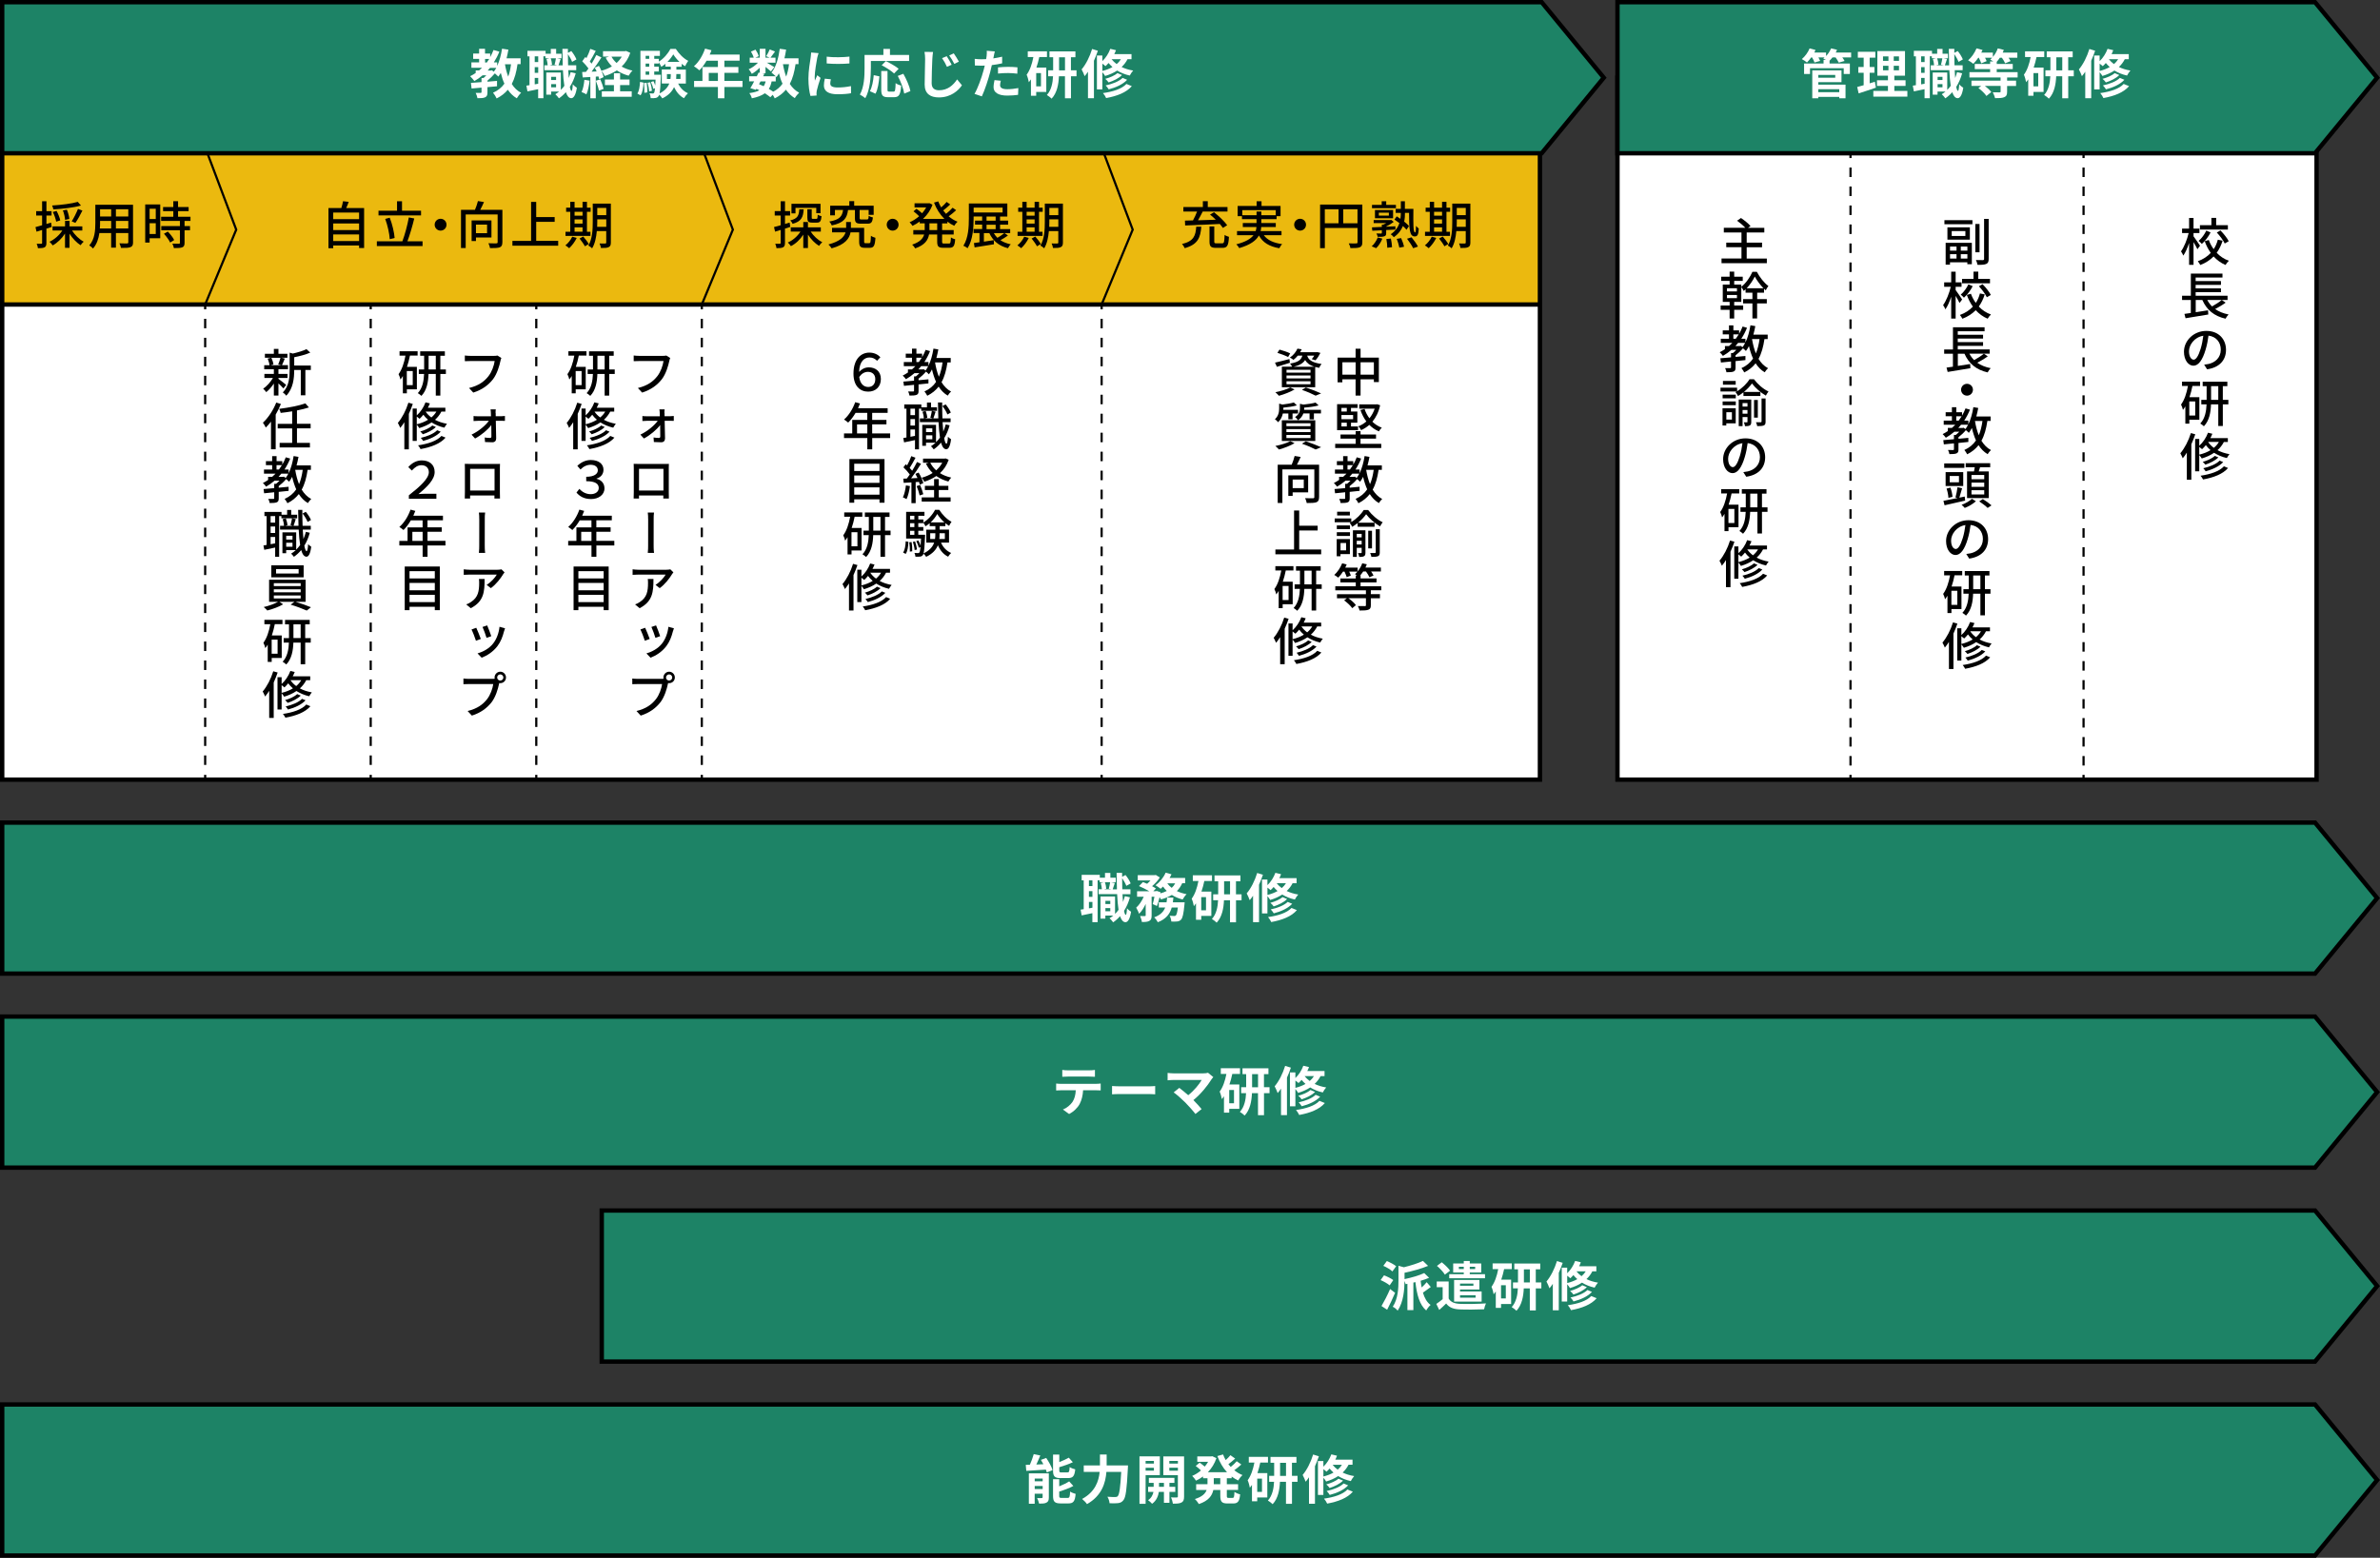 <?xml version="1.0" encoding="UTF-8"?><svg id="b" xmlns="http://www.w3.org/2000/svg" viewBox="0 0 674.31 441.46"><rect x="0" y="0" width="674.31" height="441.46" fill="#333333" stroke="none"/><defs><style>.d,.e{fill:#fff;}.f{fill:#1d8366;}.f,.g,.h,.i,.e,.j,.k{stroke:#000;stroke-miterlimit:10;}.f,.g,.e{stroke-width:1.24px;}.g,.h,.i,.j,.k{fill:none;}.h{stroke-dasharray:0 0 2.69 2.69;}.h,.i,.j{stroke-width:.62px;}.i{stroke-dasharray:0 0 2.69 2.69;}.k{stroke-width:.62px;}.l{fill:#ebb90f;}</style></defs><g id="c"><polygon class="d" points="436.3 41.73 212.4 41.73 .62 41.73 .62 220.95 212.4 220.95 436.3 220.95 436.3 41.73"/><polygon class="f" points="655.9 385.87 406.72 385.87 170.49 385.87 170.49 343.06 406.72 343.06 655.9 343.06 673.51 364.46 655.9 385.87"/><polygon class="f" points="655.9 330.9 337.06 330.9 .62 330.9 .62 288.09 337.06 288.09 655.9 288.09 673.51 309.49 655.9 330.9"/><polygon class="f" points="655.9 440.84 337.06 440.84 .62 440.84 .62 398.03 337.06 398.03 655.9 398.03 673.51 419.44 655.9 440.84"/><g><path class="d" d="m393.73,364.28c-.56-.5-1.68-1.12-2.57-1.5l.96-1.35c.88.32,2.05.89,2.62,1.35l-1.02,1.5Zm1.53,2.1c-.67,1.6-1.5,3.34-2.25,4.8l-1.6-1.05c.69-1.16,1.68-3.06,2.44-4.82l1.41,1.07Zm-.76-6.06c-.53-.51-1.67-1.2-2.57-1.58l.99-1.35c.88.34,2.05.96,2.64,1.46l-1.06,1.47Zm10.87,4.42c-.79.54-1.56,1.18-2.22,1.6.45,1.52,1.14,2.75,2.17,3.48-.4.34-.97,1.06-1.24,1.57-1.91-1.62-2.66-4.51-3.06-8.04l-.58.13v7.81h-1.69v-7.45l-.5.09c-.06-.24-.18-.58-.32-.9-.01,2.37-.27,5.97-1.95,8.42-.24-.38-.94-.93-1.38-1.12,1.49-2.22,1.62-5.26,1.62-7.46v-4.15l1.53.42c2.01-.5,4.06-1.14,5.4-1.8l1.46,1.41c-1.9.79-4.39,1.47-6.67,1.95v1.8c2.04-.43,4.23-1.06,5.57-1.72l1.39,1.35c-.72.32-1.54.58-2.4.84.08.66.17,1.29.29,1.89.53-.46,1.07-1.04,1.42-1.49l1.17,1.37Z"/><path class="d" d="m410.44,368c.58,1.02,1.65,1.44,3.16,1.51,1.8.08,5.36.03,7.41-.13-.2.39-.45,1.18-.53,1.67-1.84.09-5.07.12-6.88.04-1.78-.08-2.98-.51-3.87-1.68-.6.6-1.21,1.17-1.96,1.83l-.83-1.71c.55-.38,1.21-.84,1.8-1.35v-3.38h-1.68v-1.63h3.38v4.83Zm-1.07-6.76c-.42-.74-1.41-1.77-2.25-2.49l1.37-1.02c.84.67,1.88,1.66,2.35,2.38l-1.47,1.12Zm5.35-.62h-3v-2.56h3v-.69h1.7v.69h3.25v2.56h-3.25v.48h4.32v1.16h-10.14v-1.16h4.12v-.48Zm-1.06,4.81v.57h6.12v2.87h-7.8v-6.13h7.17v2.7h-5.49Zm1.06-5.79v-.63h-1.39v.63h1.39Zm-1.06,4.12v.62h3.79v-.62h-3.79Zm0,3.32v.67h4.41v-.67h-4.41Zm2.76-8.07v.63h1.53v-.63h-1.53Z"/><path class="d" d="m426.15,359.67c-.21,1-.48,2.03-.81,2.99h2.8v6.9h-2.86v1.09h-1.49v-4.65c-.2.29-.39.55-.6.81-.06-.48-.38-1.62-.62-2.13.92-1.23,1.53-3.04,1.91-5.01h-1.59v-1.62h5.44v1.62h-2.19Zm.48,4.56h-1.35v3.75h1.35v-3.75Zm10.08.9h-1.58v6.24h-1.7v-6.24h-1.71c-.09,2.21-.52,4.71-2.07,6.34-.3-.31-.95-.81-1.35-1.04,1.29-1.39,1.67-3.48,1.75-5.31h-1.39v-1.68h1.42v-3.71h-1.04v-1.65h7.35v1.65h-1.27v3.71h1.58v1.68Zm-3.27-1.68v-3.71h-1.68v3.71h1.68Z"/><path class="d" d="m442.75,357.89c-.32.93-.69,1.9-1.11,2.83v10.62h-1.69v-7.5c-.3.45-.62.88-.95,1.26-.15-.42-.57-1.45-.85-1.92,1.2-1.41,2.31-3.6,2.97-5.79l1.63.5Zm8.4,2.4c-.43.86-1,1.58-1.67,2.21.93.45,2.03.81,3.27,1-.32.33-.75,1-.96,1.42-1.38-.3-2.58-.81-3.57-1.42-1,.66-2.16,1.17-3.42,1.54-.13-.27-.48-.74-.78-1.08v4.89h-1.54v-9.6h1.54v1.59c.97-.92,1.78-2.19,2.25-3.49l1.61.38c-.13.38-.3.76-.48,1.12h4.88v1.44h-1.12Zm-7.12,3.33c1.06-.27,2.02-.63,2.86-1.11-.42-.38-.79-.76-1.11-1.15-.27.33-.57.63-.87.9-.2-.2-.56-.48-.88-.72v2.08Zm8.35,4.29c-1.56,1.83-4.21,2.83-7.28,3.39-.19-.44-.55-1.02-.9-1.41,2.76-.38,5.35-1.18,6.64-2.59l1.53.62Zm-2.78-3.14c-.93.95-2.42,1.65-3.81,2.1-.21-.33-.6-.75-.95-1.02,1.28-.33,2.71-.94,3.45-1.62l1.3.54Zm1.44,1.35c-1.19,1.29-3.18,2.19-5.22,2.71-.2-.33-.56-.83-.87-1.11,1.88-.39,3.82-1.14,4.81-2.13l1.28.53Zm-4.4-5.83c.38.48.86.96,1.44,1.38.48-.41.87-.85,1.2-1.38h-2.64Z"/></g><g><path class="d" d="m300.66,307.16h9.82c.32,0,.98-.03,1.37-.09v1.95c-.38-.03-.94-.04-1.37-.04h-3.61c-.09,1.54-.42,2.8-.96,3.85-.53,1.04-1.68,2.21-3.01,2.88l-1.75-1.27c1.06-.41,2.11-1.28,2.71-2.15.61-.93.87-2.05.93-3.31h-4.12c-.45,0-1.02.03-1.44.06v-1.96c.45.04.97.09,1.44.09Zm1.91-3.83h6.03c.51,0,1.11-.03,1.62-.11v1.94c-.51-.03-1.09-.06-1.62-.06h-6.01c-.53,0-1.16.03-1.62.06v-1.94c.5.08,1.11.11,1.61.11Z"/><path class="d" d="m317.49,307.87h8.05c.71,0,1.37-.06,1.75-.09v2.35c-.36-.01-1.12-.08-1.75-.08h-8.05c-.86,0-1.86.03-2.42.08v-2.35c.54.04,1.63.09,2.42.09Z"/><path class="d" d="m343.23,305.91c-1.08,1.75-3,4.15-5.11,5.86.85.86,1.74,1.83,2.32,2.54l-1.75,1.39c-.63-.84-1.89-2.25-2.86-3.24-.87-.88-2.4-2.24-3.3-2.88l1.59-1.28c.6.45,1.59,1.26,2.54,2.08,1.69-1.35,3.1-3.09,3.81-4.32h-7.93c-.6,0-1.41.07-1.73.1v-2.1c.39.06,1.21.13,1.73.13h8.32c.57,0,1.08-.06,1.4-.17l1.5,1.23c-.21.24-.39.43-.51.63Z"/><path class="d" d="m349.14,304.35c-.21,1-.48,2.03-.81,2.99h2.8v6.9h-2.86v1.09h-1.49v-4.65c-.2.29-.39.55-.6.81-.06-.48-.38-1.62-.62-2.13.92-1.23,1.53-3.04,1.91-5.01h-1.59v-1.62h5.44v1.62h-2.19Zm.48,4.56h-1.35v3.75h1.35v-3.75Zm10.08.9h-1.58v6.24h-1.7v-6.24h-1.71c-.09,2.21-.52,4.71-2.07,6.34-.3-.31-.95-.81-1.35-1.04,1.29-1.39,1.67-3.48,1.75-5.31h-1.39v-1.68h1.42v-3.71h-1.04v-1.65h7.35v1.65h-1.27v3.71h1.58v1.68Zm-3.27-1.68v-3.71h-1.68v3.71h1.68Z"/><path class="d" d="m365.74,302.57c-.32.93-.69,1.9-1.11,2.83v10.62h-1.69v-7.5c-.3.45-.62.88-.95,1.26-.15-.42-.57-1.45-.85-1.92,1.2-1.41,2.31-3.6,2.97-5.79l1.63.5Zm8.4,2.4c-.43.86-1,1.58-1.67,2.21.93.45,2.03.81,3.27,1-.32.33-.75,1-.96,1.42-1.38-.3-2.58-.81-3.57-1.42-1,.66-2.16,1.17-3.42,1.54-.13-.27-.48-.74-.78-1.08v4.89h-1.54v-9.6h1.54v1.59c.97-.92,1.78-2.19,2.25-3.49l1.61.38c-.13.38-.3.76-.48,1.12h4.88v1.44h-1.12Zm-7.12,3.33c1.06-.27,2.02-.63,2.86-1.11-.42-.38-.79-.76-1.11-1.15-.27.33-.57.63-.87.9-.2-.2-.56-.48-.88-.72v2.08Zm8.35,4.29c-1.56,1.83-4.21,2.83-7.28,3.39-.19-.44-.55-1.02-.9-1.41,2.76-.38,5.35-1.18,6.64-2.59l1.53.62Zm-2.78-3.14c-.93.95-2.42,1.65-3.81,2.1-.21-.33-.6-.75-.95-1.02,1.28-.33,2.71-.94,3.45-1.62l1.3.54Zm1.44,1.35c-1.19,1.29-3.18,2.19-5.22,2.71-.2-.33-.56-.83-.87-1.11,1.88-.39,3.82-1.14,4.81-2.13l1.28.53Zm-4.4-5.83c.38.48.86.96,1.44,1.38.48-.41.87-.85,1.2-1.38h-2.64Z"/></g><g><path class="d" d="m296.41,413.17c.73,1.06,1.53,2.49,1.81,3.46l-1.63.66c-.06-.24-.15-.51-.27-.8-1.98.14-4.02.26-5.55.35l-.15-1.7c.36,0,.75-.01,1.17-.03.42-.94.84-2.1,1.09-3.01l1.86.38c-.35.87-.75,1.77-1.12,2.57l2-.09c-.23-.42-.47-.84-.71-1.23l1.5-.55Zm.75,11.19c0,.78-.15,1.21-.65,1.47-.51.29-1.2.3-2.1.3-.09-.46-.36-1.15-.57-1.58.53.03,1.12.02,1.32,0,.18,0,.24-.04.24-.22v-1h-2.25v2.83h-1.65v-8.61h5.66v6.81Zm-4-5.34v.78h2.25v-.78h-2.25Zm2.25,2.98v-.88h-2.25v.88h2.25Zm5.11-3.1c-1.75,0-2.17-.53-2.17-2.17v-4.51h1.77v2.14c1-.39,2-.85,2.7-1.25l1.14,1.29c-1.14.54-2.53,1.02-3.84,1.41v.88c0,.54.09.6.66.6h1.63c.48,0,.58-.23.65-1.53.36.27,1.09.55,1.58.66-.2,1.92-.66,2.47-2.04,2.47h-2.07Zm1.98,5.61c.51,0,.62-.28.69-1.8.38.27,1.09.54,1.56.66-.19,2.12-.64,2.7-2.08,2.7h-2.13c-1.75,0-2.19-.51-2.19-2.16v-4.71h1.75v2.03c1.07-.44,2.1-.93,2.82-1.41l1.18,1.3c-1.16.63-2.64,1.17-4,1.59v1.2c0,.53.1.6.69.6h1.71Z"/><path class="d" d="m319.59,415.29s-.02.62-.04.86c-.3,5.97-.6,8.22-1.26,9-.45.58-.89.75-1.53.84-.55.07-1.49.07-2.4.03-.03-.54-.27-1.33-.61-1.84.94.08,1.83.08,2.22.08.31,0,.5-.04.71-.24.45-.46.75-2.43.99-6.88h-4.2c-.24,3.11-1.29,6.75-5.5,9.13-.29-.45-.96-1.12-1.39-1.46,3.72-2.02,4.72-5.05,4.98-7.68h-4.51v-1.83h4.59v-3.09h1.9v3.09h6.08Z"/><path class="d" d="m324.58,418.05v8.13h-1.74v-13.44h5.77v5.31h-4.03Zm0-4.03v.76h2.35v-.76h-2.35Zm2.35,2.75v-.81h-2.35v.81h2.35Zm4.4,6.04v3.09h-1.56v-3.09h-1.44c-.15,1.04-.65,2.49-1.92,3.36-.25-.32-.79-.78-1.14-1.02.96-.6,1.38-1.57,1.53-2.34h-1.51v-1.45h1.57v-1.12h-1.36v-1.41h7.24v1.41h-1.41v1.12h1.65v1.45h-1.65Zm-1.56-1.45v-1.12h-1.39v1.12h1.39Zm5.71,2.74c0,.92-.17,1.41-.71,1.7-.54.3-1.32.34-2.46.34-.06-.5-.3-1.3-.54-1.77.67.03,1.41.03,1.63.01.24,0,.32-.09.32-.3v-6h-4.12v-5.34h5.88v11.35Zm-4.18-10.08v.76h2.43v-.76h-2.43Zm2.43,2.77v-.84h-2.43v.84h2.43Z"/><path class="d" d="m347.59,418.92v1.7h3.19v1.63h-3.19v1.62c0,.54.06.63.48.63h1.16c.39,0,.46-.3.52-1.71.38.3,1.1.6,1.61.71-.18,1.98-.65,2.58-1.96,2.58h-1.63c-1.62,0-2.03-.53-2.03-2.19v-1.63h-1.98c-.33,1.58-1.32,3.06-4.09,3.99-.23-.41-.77-1.1-1.14-1.42,2.07-.63,2.97-1.56,3.34-2.57h-2.97v-1.63h3.21v-1.7h-1.26v-.5c-.63.47-1.3.86-2,1.19-.24-.41-.73-1.02-1.08-1.35.87-.36,1.73-.89,2.49-1.55-.39-.39-.99-.9-1.49-1.27l1.12-.93c.45.31,1.02.75,1.44,1.11.36-.42.67-.87.95-1.35h-3.06v-1.53h3.92l.32-.06,1.18.55c-.53,1.58-1.38,2.91-2.43,3.99h5.43c-1.17-1.26-2.07-2.82-2.73-4.59l1.61-.45c.21.55.45,1.09.75,1.6.5-.45.99-.97,1.33-1.39l1.35.96c-.62.55-1.3,1.14-1.92,1.59.21.27.44.53.66.78.62-.5,1.28-1.11,1.7-1.62l1.3.93c-.62.57-1.33,1.16-2,1.62.71.57,1.49,1.04,2.34,1.38-.42.34-.96,1.05-1.23,1.53-.66-.32-1.28-.69-1.85-1.12v.48h-1.36Zm-1.86,0h-1.84v1.7h1.84v-1.7Z"/><path class="d" d="m357.07,414.49c-.21,1-.48,2.03-.81,2.99h2.8v6.9h-2.86v1.09h-1.49v-4.65c-.2.29-.39.55-.6.81-.06-.48-.38-1.62-.62-2.13.92-1.23,1.53-3.04,1.91-5.01h-1.59v-1.62h5.44v1.62h-2.19Zm.48,4.56h-1.35v3.75h1.35v-3.75Zm10.08.9h-1.58v6.24h-1.7v-6.24h-1.71c-.09,2.21-.52,4.71-2.07,6.34-.3-.31-.95-.81-1.35-1.04,1.29-1.39,1.67-3.48,1.75-5.31h-1.39v-1.68h1.42v-3.71h-1.04v-1.65h7.35v1.65h-1.27v3.71h1.58v1.68Zm-3.27-1.68v-3.71h-1.68v3.71h1.68Z"/><path class="d" d="m373.67,412.71c-.32.93-.69,1.9-1.11,2.83v10.62h-1.69v-7.5c-.3.45-.62.88-.95,1.26-.15-.42-.57-1.45-.85-1.92,1.2-1.41,2.31-3.6,2.97-5.79l1.63.5Zm8.4,2.4c-.43.86-1,1.58-1.67,2.21.93.45,2.03.81,3.27,1-.32.33-.75,1-.96,1.42-1.38-.3-2.58-.81-3.57-1.42-1,.66-2.16,1.17-3.42,1.54-.13-.27-.48-.74-.78-1.08v4.89h-1.54v-9.6h1.54v1.59c.97-.92,1.78-2.19,2.25-3.49l1.61.38c-.13.38-.3.76-.48,1.12h4.88v1.44h-1.12Zm-7.12,3.33c1.06-.27,2.02-.63,2.86-1.11-.42-.38-.79-.76-1.11-1.15-.27.33-.57.63-.87.9-.2-.2-.56-.48-.88-.72v2.08Zm8.35,4.29c-1.56,1.83-4.21,2.83-7.28,3.39-.19-.44-.55-1.02-.9-1.41,2.76-.38,5.35-1.18,6.64-2.59l1.53.62Zm-2.78-3.13c-.93.94-2.42,1.65-3.81,2.1-.21-.33-.6-.75-.95-1.02,1.28-.33,2.71-.94,3.45-1.62l1.3.54Zm1.44,1.35c-1.19,1.29-3.18,2.19-5.22,2.71-.2-.33-.56-.83-.87-1.11,1.88-.39,3.82-1.14,4.81-2.13l1.28.53Zm-4.4-5.83c.38.48.86.96,1.44,1.38.48-.41.87-.85,1.2-1.38h-2.64Z"/></g><polygon class="e" points="656.34 220.95 560.81 220.95 458.27 220.95 458.27 22.02 560.81 22.02 656.34 22.02 656.34 220.95"/><polygon class="f" points="655.9 43.43 458.27 43.43 458.27 .62 655.9 .62 673.51 22.02 655.9 43.43"/><g><line class="j" x1="590.32" y1="43.43" x2="590.32" y2="44.79"/><line class="h" x1="590.32" y1="47.48" x2="590.32" y2="218.25"/><line class="j" x1="590.32" y1="219.59" x2="590.32" y2="220.95"/></g><g><line class="j" x1="524.29" y1="43.43" x2="524.29" y2="44.79"/><line class="h" x1="524.29" y1="47.48" x2="524.29" y2="218.25"/><line class="j" x1="524.29" y1="219.59" x2="524.29" y2="220.95"/></g><g><path class="d" d="m524.45,16.28h-2.47c.25.36.5.72.63,1l-1.65.46c-.17-.39-.54-.97-.9-1.47h-.87c-.27.34-.55.65-.83.92v.81h5.75v2.97h-1.74v-1.64h-9.55v1.64h-1.68v-2.97h5.52v-1.05h.66c-.27-.15-.55-.28-.75-.38.12-.09.25-.19.38-.3h-1.75c.21.36.39.72.5.99l-1.61.45c-.12-.38-.39-.95-.69-1.44h-.24c-.39.55-.81,1.05-1.2,1.44-.34-.29-1.05-.77-1.46-.96.9-.75,1.75-1.91,2.21-3.04l1.67.45c-.1.24-.22.48-.34.72h3.33v1c.6-.62,1.11-1.4,1.42-2.17l1.69.4c-.1.26-.22.51-.36.77h4.35v1.39Zm-9.28,7.71h7.71v3.87h-1.77v-.41h-5.94v.41h-1.71v-7.91h8.28v3.34h-6.57v.69Zm0-2.75v.78h4.8v-.78h-4.8Zm0,4.05v.84h5.94v-.84h-5.94Z"/><path class="d" d="m531.49,24.84c-1.65.58-3.45,1.16-4.89,1.62l-.41-1.81c.53-.14,1.14-.3,1.83-.5v-3.53h-1.51v-1.63h1.51v-2.64h-1.65v-1.67h4.95v1.67h-1.6v2.64h1.35v1.63h-1.35v3c.5-.15.99-.3,1.47-.46l.3,1.68Zm8.91.92v1.62h-9.64v-1.62h4.14v-1.42h-3.11v-1.6h3.11v-1.29h-3v-6.97h7.83v6.97h-3.02v1.29h3.18v1.6h-3.18v1.42h3.69Zm-6.9-8.52h1.54v-1.26h-1.54v1.26Zm0,2.69h1.54v-1.29h-1.54v1.29Zm4.53-3.95h-1.49v1.26h1.49v-1.26Zm0,2.66h-1.49v1.29h1.49v-1.29Z"/><path class="d" d="m555.92,20.77c-.4,1.44-.96,2.73-1.67,3.85.14.72.3,1.12.48,1.14.18,0,.3-.69.36-1.88.25.36.9.83,1.15.99-.38,2.43-1.08,2.96-1.59,2.96-.67-.01-1.17-.62-1.53-1.71-.58.67-1.24,1.26-1.96,1.75-.19-.3-.71-.88-1.02-1.17.38-.22.74-.48,1.06-.75h-2.25v.87h-1.37v-6.27h4.12v4.93c.36-.34.69-.74.99-1.16-.19-1.21-.33-2.71-.4-4.44h-5.26v-1.38h.94c-.03-.5-.15-1.23-.33-1.79l.87-.21h-1.18v-.55h-.57v11.88h-1.49v-2.56c-1.06.22-2.13.45-3.03.63l-.3-1.63c.27-.03.57-.08.88-.13v-8.17h-.58v-1.56h5.14v.81h1.47v-1.35h1.52v1.35h1.53v1.3h-1.29l1.02.2c-.23.64-.44,1.32-.6,1.8h1.2c-.04-1.42-.08-3-.09-4.67h1.56v1.12l.96-.51c.62.73,1.2,1.71,1.46,2.38l-1.23.69c-.21-.6-.69-1.48-1.19-2.19,0,1.11.02,2.16.05,3.17h2.31v1.38h-2.25c.03.79.08,1.53.13,2.21.21-.53.39-1.08.54-1.65l1.42.32Zm-10.63-4.8h-.99v1.62h.99v-1.62Zm0,3.06h-.99v1.62h.99v-1.62Zm0,4.69v-1.63h-.99v1.82l.99-.18Zm3.53-7.2c.22.57.36,1.33.39,1.83l-.67.17h2.14l-.76-.17c.15-.53.32-1.29.39-1.83h-1.49Zm.15,5.26v.9h1.38v-.9h-1.38Zm1.38,2.96v-.9h-1.38v.9h1.38Z"/><path class="d" d="m568.66,21.96v.9h2.54v1.5h-2.54v1.62c0,.88-.18,1.3-.83,1.57-.63.26-1.48.27-2.59.27-.1-.51-.41-1.2-.64-1.67.76.03,1.67.03,1.9.03s.32-.06.32-.24v-1.59h-4.46c.72.54,1.44,1.21,1.82,1.74l-1.38,1.11c-.42-.67-1.4-1.6-2.27-2.25l.79-.6h-2.76v-1.5h8.25v-.9h-8.82v-1.51h5.86v-.85h-4.35v-1.47h4.35v-.72h.9c-.32-.2-.65-.41-.87-.52.19-.15.38-.33.54-.51h-2.01c.19.35.36.69.45.95l-1.53.63c-.11-.42-.41-1.04-.69-1.58h-.15c-.45.66-.95,1.25-1.4,1.71-.34-.29-1.08-.78-1.48-.99.97-.81,1.86-2.1,2.38-3.38l1.71.45c-.11.25-.23.49-.36.75h3.29v1.22c.6-.69,1.09-1.56,1.39-2.42l1.71.43c-.08.24-.2.51-.31.76h4.14v1.46h-2.49c.24.35.45.69.57.95l-1.53.64c-.17-.42-.54-1.05-.93-1.59h-.58c-.29.44-.57.83-.88,1.16v.6h4.54v1.47h-4.54v.85h5.92v1.51h-2.99Z"/><path class="d" d="m577,16.16c-.21,1-.48,2.03-.81,2.99h2.8v6.9h-2.86v1.09h-1.49v-4.65c-.2.29-.39.55-.6.81-.06-.48-.38-1.62-.62-2.13.92-1.23,1.53-3.04,1.91-5.01h-1.59v-1.62h5.44v1.62h-2.19Zm.48,4.56h-1.35v3.75h1.35v-3.75Zm10.08.9h-1.58v6.24h-1.7v-6.24h-1.71c-.09,2.21-.52,4.71-2.07,6.34-.3-.31-.95-.81-1.35-1.04,1.29-1.39,1.67-3.48,1.75-5.31h-1.39v-1.68h1.42v-3.71h-1.04v-1.65h7.35v1.65h-1.27v3.71h1.58v1.68Zm-3.27-1.68v-3.71h-1.68v3.71h1.68Z"/><path class="d" d="m593.6,14.38c-.32.93-.69,1.9-1.11,2.83v10.62h-1.69v-7.5c-.3.45-.62.88-.95,1.26-.15-.42-.57-1.45-.85-1.92,1.2-1.41,2.31-3.6,2.97-5.79l1.63.5Zm8.4,2.4c-.43.86-1,1.58-1.67,2.21.93.45,2.03.81,3.27,1-.32.33-.75,1-.96,1.42-1.38-.3-2.58-.81-3.57-1.42-1,.66-2.16,1.17-3.42,1.54-.13-.27-.48-.74-.78-1.08v4.89h-1.54v-9.6h1.54v1.59c.97-.92,1.78-2.19,2.25-3.49l1.61.38c-.13.38-.3.76-.48,1.12h4.88v1.44h-1.12Zm-7.12,3.33c1.06-.27,2.02-.63,2.86-1.11-.42-.38-.79-.76-1.11-1.15-.27.33-.57.63-.87.9-.2-.2-.56-.48-.88-.72v2.08Zm8.35,4.29c-1.56,1.83-4.21,2.83-7.28,3.39-.19-.44-.55-1.02-.9-1.41,2.76-.38,5.35-1.18,6.64-2.59l1.53.62Zm-2.78-3.14c-.93.95-2.42,1.65-3.81,2.1-.21-.33-.6-.75-.95-1.02,1.28-.33,2.71-.94,3.45-1.62l1.3.54Zm1.44,1.35c-1.19,1.29-3.18,2.19-5.22,2.71-.2-.33-.56-.83-.87-1.11,1.88-.39,3.82-1.14,4.81-2.13l1.28.53Zm-4.4-5.83c.38.48.86.96,1.44,1.38.48-.41.87-.85,1.2-1.38h-2.64Z"/></g><g><path d="m622.57,70.62c-.22-.48-.67-1.3-1.09-2.01v6.44h-1.26v-6.18c-.46,1.41-1.03,2.71-1.64,3.57-.13-.38-.44-.9-.65-1.2.88-1.2,1.74-3.35,2.17-5.2h-1.87v-1.25h1.99v-3.03h1.26v3.03h1.67v1.25h-1.67v.93c.41.52,1.58,2.26,1.84,2.67l-.75,1Zm7.15-2.42c-.39,1.26-.94,2.42-1.68,3.44.94,1,2.1,1.78,3.45,2.26-.3.26-.74.83-.94,1.19-1.32-.55-2.44-1.38-3.38-2.41-1,1.01-2.23,1.84-3.78,2.42-.14-.3-.48-.81-.7-1.07,1.52-.54,2.74-1.36,3.67-2.36-.71-.99-1.28-2.1-1.71-3.32l1.16-.33c.33.93.8,1.81,1.38,2.59.54-.81.93-1.73,1.17-2.68l1.36.28Zm-3.41-2.33c-.61,1.2-1.52,2.43-2.48,3.26-.2-.26-.64-.65-.91-.86.87-.72,1.71-1.9,2.17-2.91l1.22.51Zm4.9-.81h-7.92v-1.25h3.25v-2.06h1.35v2.06h3.32v1.25Zm-2.09.26c.9.91,1.9,2.17,2.33,3.04l-1.13.65c-.39-.86-1.36-2.16-2.25-3.12l1.04-.58Z"/><path d="m630.6,85.75c-.9.67-2.03,1.33-3,1.83,1.03.72,2.3,1.25,3.81,1.54-.3.28-.68.84-.86,1.2-3.28-.75-5.35-2.52-6.57-5.3h-1.88v3.46l3.49-.54.07,1.19c-2.28.39-4.71.78-6.44,1.06l-.32-1.23c.52-.07,1.15-.16,1.81-.26v-3.68h-2.48v-1.2h2.49v-6.29h8.96v1.13h-7.6v1h7.17v1.07h-7.17v1h7.17v1.07h-7.17v1.02h9.04v1.2h-1.64l1.09.74Zm-5.23-.74c.36.68.81,1.29,1.35,1.83.96-.54,2.06-1.23,2.77-1.83h-4.12Z"/><path d="m625.33,104.67l-.84-1.32c.49-.06.91-.13,1.26-.2,1.83-.42,3.45-1.75,3.45-4.06,0-2.04-1.26-3.7-3.48-3.97-.17,1.29-.42,2.67-.83,4.01-.86,2.9-2.01,4.51-3.44,4.51s-2.68-1.58-2.68-3.96c0-3.16,2.78-5.9,6.33-5.9s5.58,2.39,5.58,5.36-1.9,5.03-5.36,5.52Zm-3.83-2.73c.65,0,1.33-.93,2-3.12.35-1.13.59-2.42.75-3.67-2.57.41-4.06,2.64-4.06,4.39,0,1.64.71,2.39,1.3,2.39Z"/><path d="m618.21,108.16h5.13v1.22h-2.17c-.22,1.1-.49,2.17-.84,3.19h2.8v6.38h-2.84v1.12h-1.13v-4.9c-.22.36-.44.7-.68,1-.06-.35-.33-1.16-.54-1.52.96-1.29,1.58-3.2,1.96-5.26h-1.68v-1.22Zm3.75,5.61h-1.68v3.99h1.68v-3.99Zm9.39.83h-1.57v6.13h-1.29v-6.13h-2.06c-.07,2.17-.45,4.58-2.01,6.2-.23-.22-.72-.61-1.03-.78,1.38-1.43,1.71-3.57,1.78-5.42h-1.49v-1.28h1.51v-3.88h-1.12v-1.26h6.99v1.26h-1.28v3.88h1.57v1.28Zm-2.86-1.28v-3.88h-2.04v3.88h2.04Z"/><path d="m621.98,123.07c-.32.94-.7,1.9-1.12,2.83v10.05h-1.28v-7.68c-.38.59-.75,1.13-1.16,1.61-.12-.33-.48-1.09-.68-1.42,1.2-1.41,2.32-3.55,2.99-5.73l1.25.35Zm8.09,2.19c-.46.9-1.07,1.67-1.8,2.32.94.51,2.07.9,3.39,1.13-.23.28-.58.77-.74,1.1-1.42-.32-2.62-.86-3.62-1.49-1.01.7-2.2,1.22-3.49,1.61-.13-.25-.46-.68-.71-.96v4.59h-1.17v-9.16h1.17v1.93c1.04-.93,1.96-2.28,2.48-3.7l1.23.3c-.16.42-.35.83-.57,1.23h4.96v1.09h-1.13Zm-6.97,3.59c1.19-.29,2.28-.71,3.2-1.28-.54-.45-.97-.93-1.33-1.42-.35.44-.71.81-1.07,1.15-.17-.16-.52-.43-.8-.64v2.19Zm8.16,3.78c-1.45,1.71-4.09,2.71-7.09,3.25-.15-.32-.44-.78-.7-1.06,2.8-.41,5.36-1.25,6.62-2.67l1.16.48Zm-2.74-3.01c-.9.9-2.35,1.62-3.7,2.06-.17-.23-.48-.58-.74-.78,1.25-.35,2.67-.97,3.42-1.7l1.01.42Zm1.36,1.33c-1.12,1.23-3.03,2.1-4.97,2.62-.16-.26-.44-.64-.67-.87,1.8-.41,3.68-1.16,4.64-2.16l1,.41Zm-4.26-5.7h-.01c.39.59.93,1.16,1.62,1.67.58-.48,1.06-1.03,1.43-1.67h-3.04Z"/></g><g><path d="m550.9,62.4h7.94v1.15h-7.94v-1.15Zm.35,6.42h7.42v6.06h-1.28v-.55h-4.91v.68h-1.23v-6.19Zm6.86-4.39v3.48h-6.36v-3.48h6.36Zm-5.62,5.45v1.15h1.84v-1.15h-1.84Zm1.84,3.39v-1.23h-1.84v1.23h1.84Zm2.51-7.78h-3.87v1.38h3.87v-1.38Zm.57,4.39h-1.87v1.15h1.87v-1.15Zm0,3.39v-1.23h-1.87v1.23h1.87Zm3.44-1.77h-1.19v-8.02h1.19v8.02Zm2.59-9.47v11.34c0,.81-.19,1.2-.67,1.42-.49.23-1.28.28-2.49.26-.06-.36-.26-.99-.45-1.36.87.04,1.7.03,1.96.03.25-.01.35-.09.35-.35v-11.34h1.3Z"/><path d="m555.17,85.85c-.22-.48-.67-1.3-1.09-2.01v6.44h-1.26v-6.18c-.46,1.41-1.03,2.71-1.64,3.57-.13-.38-.44-.9-.65-1.2.88-1.2,1.74-3.35,2.17-5.2h-1.87v-1.25h1.99v-3.03h1.26v3.03h1.67v1.25h-1.67v.93c.41.52,1.58,2.26,1.84,2.67l-.75,1Zm7.15-2.42c-.39,1.26-.94,2.42-1.68,3.44.94,1,2.1,1.78,3.45,2.26-.3.26-.74.83-.94,1.19-1.32-.55-2.44-1.38-3.38-2.41-1,1.01-2.23,1.84-3.78,2.42-.14-.3-.48-.81-.7-1.07,1.52-.54,2.74-1.36,3.67-2.36-.71-.99-1.28-2.1-1.71-3.32l1.16-.33c.33.93.8,1.81,1.38,2.59.54-.81.93-1.73,1.17-2.68l1.36.28Zm-3.41-2.33c-.61,1.2-1.52,2.43-2.48,3.26-.2-.26-.64-.65-.91-.86.87-.72,1.71-1.9,2.17-2.91l1.22.51Zm4.9-.81h-7.92v-1.25h3.25v-2.06h1.35v2.06h3.32v1.25Zm-2.09.26c.9.91,1.9,2.17,2.33,3.04l-1.13.65c-.39-.86-1.36-2.16-2.25-3.12l1.04-.58Z"/><path d="m563.2,100.97c-.9.67-2.03,1.33-3,1.83,1.03.72,2.3,1.25,3.81,1.54-.3.28-.68.84-.86,1.2-3.28-.75-5.35-2.52-6.57-5.3h-1.88v3.46l3.49-.54.07,1.19c-2.28.39-4.71.78-6.44,1.06l-.32-1.23c.52-.07,1.15-.16,1.81-.26v-3.68h-2.48v-1.2h2.49v-6.29h8.96v1.13h-7.6v1h7.17v1.07h-7.17v1h7.17v1.07h-7.17v1.01h9.04v1.2h-1.64l1.09.74Zm-5.23-.74c.36.68.81,1.29,1.35,1.83.96-.54,2.06-1.23,2.77-1.83h-4.12Z"/><path d="m558.98,110.45c0,.93-.75,1.68-1.68,1.68s-1.68-.75-1.68-1.68.75-1.68,1.68-1.68,1.68.75,1.68,1.68Z"/><path d="m563.07,119.3c-.33,2.23-.84,4.09-1.68,5.6.7,1.14,1.58,2.07,2.7,2.65-.3.26-.74.8-.94,1.16-1.06-.62-1.9-1.49-2.58-2.55-.83,1.06-1.87,1.91-3.22,2.59-.14-.3-.54-.94-.8-1.22,1.44-.65,2.51-1.55,3.29-2.71-.48-1.06-.86-2.25-1.16-3.54-.26.51-.55.99-.86,1.39-.16-.19-.54-.52-.84-.77-.58.72-1.38,1.45-2.1,2v.45l2.8-.26v1.16c-.93.1-1.87.19-2.8.29v1.81c0,.62-.1.96-.57,1.15-.43.17-1.07.2-2,.2-.04-.35-.23-.86-.39-1.17.65.01,1.26.01,1.45.01s.23-.06.23-.22v-1.67c-1.06.12-2.04.2-2.86.29l-.16-1.2c.84-.07,1.88-.16,3.02-.26v-1.22h.52c.33-.26.68-.59.99-.91h-1.39c-.75.65-1.57,1.22-2.42,1.71-.16-.28-.65-.78-.91-1.03.52-.26,1.01-.55,1.48-.87v-.88h1.15c.33-.29.65-.59.96-.91h-3.28v-1.17h2.32v-1.23h-1.77v-1.14h1.77v-1.42h1.25v1.42h1.62v.97c.38-.65.71-1.33.99-2.06l1.25.36c-.45,1.12-1,2.16-1.62,3.1h1.17v1.06c.67-1.38,1.15-3.1,1.42-4.87l1.38.23c-.15.83-.33,1.64-.55,2.42h4.06v1.26h-.9Zm-8.12-.1c.29-.39.57-.8.83-1.23h-1.52v1.23h.7Zm1.38,2.01l.52.39c.28-.36.52-.78.75-1.23h-1.99c-.25.32-.51.62-.78.91h1.26l.23-.07Zm3.22-1.91c.25,1.46.59,2.84,1.09,4.06.49-1.16.83-2.51,1.04-4.06h-2.13Z"/><path d="m556.77,141.87c-2.04.48-4.22.97-5.83,1.33l-.32-1.26c1.04-.19,2.48-.48,3.99-.8l-.58-.16c.22-.8.48-2.04.58-2.91l1.3.3c-.26.91-.54,1.93-.78,2.67l1.52-.32.12,1.15Zm-.22-9.28h-5.71v-1.25h5.71v1.25Zm-.32,5.15h-4.99v-3.93h4.99v3.93Zm-4.2,3.35c-.03-.7-.22-1.78-.52-2.62l1.09-.28c.32.83.55,1.91.59,2.62l-1.16.28Zm2.99-6.19h-2.62v1.77h2.62v-1.77Zm4.8,7.15c-.77.72-2.07,1.49-3.16,1.9-.2-.25-.61-.64-.9-.88,1.09-.38,2.33-1.12,2.93-1.71l1.13.7Zm-.54-8.44c.09-.39.16-.81.22-1.2h-2.57v-1.15h6.94v1.15h-2.87c-.13.42-.26.83-.38,1.2h2.84v7.54h-6.15v-7.54h1.96Zm2.9,1h-3.61v1.2h3.61v-1.2Zm0,2.15h-3.61v1.22h3.61v-1.22Zm0,2.16h-3.61v1.22h3.61v-1.22Zm-.39,2.52c.81.49,1.88,1.26,2.45,1.78l-1.09.73c-.51-.52-1.57-1.32-2.39-1.86l1.03-.65Z"/><path d="m557.93,158.32l-.84-1.32c.49-.06.91-.13,1.26-.2,1.83-.42,3.45-1.75,3.45-4.06,0-2.04-1.26-3.7-3.48-3.97-.17,1.29-.42,2.67-.83,4.01-.86,2.9-2.01,4.51-3.44,4.51s-2.68-1.58-2.68-3.96c0-3.16,2.78-5.9,6.33-5.9s5.58,2.39,5.58,5.36-1.9,5.03-5.36,5.52Zm-3.83-2.73c.65,0,1.33-.93,2-3.12.35-1.13.59-2.42.75-3.67-2.57.41-4.06,2.64-4.06,4.39,0,1.64.71,2.39,1.3,2.39Z"/><path d="m550.81,161.82h5.13v1.22h-2.17c-.22,1.1-.49,2.17-.84,3.19h2.8v6.38h-2.84v1.12h-1.13v-4.9c-.22.36-.44.7-.68,1-.06-.35-.33-1.16-.54-1.52.96-1.29,1.58-3.2,1.96-5.26h-1.68v-1.22Zm3.75,5.61h-1.68v3.99h1.68v-3.99Zm9.39.83h-1.57v6.13h-1.29v-6.13h-2.06c-.07,2.17-.45,4.58-2.01,6.2-.23-.22-.72-.61-1.03-.78,1.38-1.43,1.71-3.57,1.78-5.42h-1.49v-1.28h1.51v-3.88h-1.12v-1.26h6.99v1.26h-1.28v3.88h1.57v1.28Zm-2.86-1.28v-3.88h-2.04v3.88h2.04Z"/><path d="m554.58,176.72c-.32.94-.7,1.9-1.12,2.83v10.05h-1.28v-7.68c-.38.59-.75,1.13-1.16,1.61-.12-.33-.48-1.09-.68-1.42,1.2-1.41,2.32-3.55,2.99-5.73l1.25.35Zm8.09,2.19c-.46.9-1.07,1.67-1.8,2.32.94.51,2.07.9,3.39,1.13-.23.28-.58.77-.74,1.1-1.42-.32-2.62-.86-3.62-1.49-1.01.7-2.2,1.22-3.49,1.61-.13-.25-.46-.68-.71-.96v4.59h-1.17v-9.16h1.17v1.93c1.04-.93,1.96-2.28,2.48-3.7l1.23.3c-.16.42-.35.83-.57,1.23h4.96v1.09h-1.13Zm-6.97,3.59c1.19-.29,2.28-.71,3.2-1.28-.54-.45-.97-.93-1.33-1.42-.35.44-.71.81-1.07,1.15-.17-.16-.52-.43-.8-.64v2.19Zm8.16,3.78c-1.45,1.71-4.09,2.71-7.09,3.25-.15-.32-.44-.78-.7-1.06,2.8-.41,5.36-1.25,6.62-2.67l1.16.48Zm-2.74-3.01c-.9.9-2.35,1.62-3.7,2.06-.17-.23-.48-.58-.74-.78,1.25-.35,2.67-.97,3.42-1.7l1.01.42Zm1.36,1.33c-1.12,1.23-3.03,2.1-4.97,2.62-.16-.26-.44-.64-.67-.87,1.8-.41,3.68-1.16,4.64-2.16l1,.41Zm-4.26-5.7h-.01c.39.59.93,1.16,1.62,1.67.58-.48,1.06-1.03,1.43-1.67h-3.04Z"/></g><g><path d="m500.59,73.26v1.32h-12.84v-1.32h5.65v-3.2h-4.31v-1.3h4.31v-2.88h-5v-1.32h6.09c-.59-.64-1.54-1.45-2.33-2.01l1.1-.77c.93.62,2.12,1.59,2.71,2.28l-.71.51h4.61v1.32h-4.99v2.88h4.35v1.3h-4.35v3.2h5.71Z"/><path d="m497.83,84.76h2.75v1.23h-2.75v4.26h-1.33v-4.26h-2.64v-1.23h2.64v-1.81h-1.94v-.96c-.17.16-.35.32-.54.46-.14-.33-.42-.81-.67-1.1v4.2h-2.01v1.04h2.54v1.22h-2.54v2.45h-1.3v-2.45h-2.54v-1.22h2.54v-1.04h-1.94v-4.91h1.94v-1.04h-2.38v-1.19h2.38v-1.44h1.3v1.44h2.42v1.19h-2.42v1.04h2.01v.65c1.3-1,2.55-2.83,3.15-4.26h1.25c.8,1.52,2.07,3.16,3.28,4.02-.25.32-.55.81-.75,1.23-.16-.15-.33-.29-.49-.45v1.12h-1.94v1.81Zm-5.71-3.07h-2.83v.9h2.83v-.9Zm0,1.9h-2.83v.91h2.83v-.91Zm7.51-1.9c-.97-.99-1.9-2.26-2.46-3.32-.49,1.03-1.32,2.3-2.3,3.32h4.77Z"/><path d="m499.91,96.1c-.33,2.23-.84,4.09-1.68,5.6.7,1.14,1.58,2.07,2.7,2.65-.3.26-.74.8-.94,1.16-1.06-.62-1.9-1.49-2.58-2.55-.83,1.06-1.87,1.91-3.22,2.59-.14-.3-.54-.94-.8-1.22,1.44-.65,2.51-1.55,3.29-2.71-.48-1.06-.86-2.25-1.16-3.54-.26.51-.55.99-.86,1.39-.16-.19-.54-.52-.84-.77-.58.72-1.38,1.45-2.1,2v.45l2.8-.26v1.16c-.93.1-1.87.19-2.8.29v1.81c0,.62-.1.96-.57,1.15-.43.17-1.07.2-2,.2-.04-.35-.23-.86-.39-1.17.65.01,1.26.01,1.45.01s.23-.06.23-.22v-1.67c-1.06.12-2.04.2-2.86.29l-.16-1.2c.84-.07,1.88-.16,3.02-.26v-1.22h.52c.33-.26.68-.59.99-.91h-1.39c-.75.65-1.57,1.22-2.42,1.71-.16-.28-.65-.78-.91-1.03.52-.26,1.01-.55,1.48-.87v-.88h1.15c.33-.29.65-.59.96-.91h-3.28v-1.17h2.32v-1.23h-1.77v-1.14h1.77v-1.42h1.25v1.42h1.62v.97c.38-.65.71-1.33.99-2.06l1.25.36c-.45,1.12-1,2.16-1.62,3.1h1.17v1.06c.67-1.38,1.15-3.1,1.42-4.87l1.38.23c-.15.83-.33,1.64-.55,2.42h4.06v1.26h-.9Zm-8.12-.1c.29-.39.57-.8.83-1.23h-1.52v1.23h.7Zm1.38,2.01l.52.39c.28-.36.52-.78.75-1.23h-1.99c-.25.32-.51.62-.78.91h1.26l.23-.07Zm3.22-1.91c.25,1.46.59,2.84,1.09,4.06.49-1.16.83-2.51,1.04-4.06h-2.13Z"/><path d="m496.93,107.47c1.06,1.41,2.62,2.78,4.13,3.48-.25.32-.57.8-.75,1.17-1.43-.81-3.04-2.23-3.94-3.45-.54.78-1.35,1.64-2.28,2.41h4.67v1.14h-4.8v-1.04c-.49.39-1.01.75-1.54,1.06-.13-.33-.45-.83-.7-1.1.12-.06.23-.12.33-.19h-4.59v-1.09h4.7v1.03c1.45-.87,2.83-2.25,3.52-3.42h1.25Zm-5.16,12.5h-2.67v.62h-1.07v-4.87h3.74v4.25Zm-3.71-8.13h3.73v1.04h-3.73v-1.04Zm0,1.93h3.73v1.06h-3.73v-1.06Zm3.7-4.75h-3.61v-1.06h3.61v1.06Zm-2.65,7.8v2.09h1.58v-2.09h-1.58Zm7.06,2.73c0,.49-.07.83-.38,1-.33.2-.75.23-1.39.23-.03-.32-.19-.8-.33-1.09.41.01.74.01.87,0,.13,0,.16-.04.16-.17v-1.32h-1.39v2.57h-1.09v-7.54h3.55v6.32Zm-2.46-5.32v1h1.39v-1h-1.39Zm1.39,3.01v-1.04h-1.39v1.04h1.39Zm2.93,1.12h-1.07v-5h1.07v5Zm1.06-5.44h1.14v6.55c0,.59-.09.91-.49,1.09-.41.17-.99.2-1.88.2-.04-.32-.2-.8-.36-1.1.61.01,1.19.01,1.36.01.17-.01.23-.06.23-.23v-6.52Z"/><path d="m494.76,135.12l-.84-1.32c.49-.06.91-.13,1.26-.2,1.83-.42,3.45-1.75,3.45-4.06,0-2.04-1.26-3.7-3.48-3.97-.17,1.29-.42,2.67-.83,4.01-.86,2.9-2.01,4.51-3.44,4.51s-2.68-1.58-2.68-3.96c0-3.16,2.78-5.9,6.33-5.9s5.58,2.39,5.58,5.36-1.9,5.03-5.36,5.52Zm-3.83-2.73c.65,0,1.33-.93,2-3.12.35-1.13.59-2.42.75-3.67-2.57.41-4.06,2.64-4.06,4.39,0,1.64.71,2.39,1.3,2.39Z"/><path d="m487.64,138.62h5.13v1.22h-2.17c-.22,1.1-.49,2.17-.84,3.19h2.8v6.38h-2.84v1.12h-1.13v-4.9c-.22.36-.44.7-.68,1-.06-.35-.33-1.16-.54-1.52.96-1.29,1.58-3.2,1.96-5.26h-1.68v-1.22Zm3.75,5.61h-1.68v3.99h1.68v-3.99Zm9.39.83h-1.57v6.13h-1.29v-6.13h-2.06c-.07,2.17-.45,4.58-2.01,6.2-.23-.22-.72-.61-1.03-.78,1.38-1.43,1.71-3.57,1.78-5.42h-1.49v-1.28h1.51v-3.88h-1.12v-1.26h6.99v1.26h-1.28v3.88h1.57v1.28Zm-2.86-1.28v-3.88h-2.04v3.88h2.04Z"/><path d="m491.41,153.52c-.32.94-.7,1.9-1.12,2.83v10.05h-1.28v-7.68c-.38.59-.75,1.13-1.16,1.61-.12-.33-.48-1.09-.68-1.42,1.2-1.41,2.32-3.55,2.99-5.73l1.25.35Zm8.09,2.19c-.46.9-1.07,1.67-1.8,2.32.94.51,2.07.9,3.39,1.13-.23.28-.58.77-.74,1.1-1.42-.32-2.62-.86-3.62-1.49-1.01.7-2.2,1.22-3.49,1.61-.13-.25-.46-.68-.71-.96v4.59h-1.17v-9.16h1.17v1.93c1.04-.93,1.96-2.28,2.48-3.7l1.23.3c-.16.42-.35.83-.57,1.23h4.96v1.09h-1.13Zm-6.97,3.59c1.19-.29,2.28-.71,3.2-1.28-.54-.45-.97-.93-1.33-1.42-.35.44-.71.81-1.07,1.15-.17-.16-.52-.43-.8-.64v2.19Zm8.16,3.78c-1.45,1.71-4.09,2.71-7.09,3.25-.15-.32-.44-.78-.7-1.06,2.8-.41,5.36-1.25,6.62-2.67l1.16.48Zm-2.74-3.01c-.9.9-2.35,1.62-3.7,2.06-.17-.23-.48-.58-.74-.78,1.25-.35,2.67-.97,3.42-1.7l1.01.42Zm1.36,1.33c-1.12,1.23-3.03,2.1-4.97,2.62-.16-.26-.44-.64-.67-.87,1.8-.41,3.68-1.16,4.64-2.16l1,.41Zm-4.26-5.7h-.01c.39.59.93,1.16,1.62,1.67.58-.48,1.06-1.03,1.43-1.67h-3.04Z"/></g><polygon class="l" points="436.3 86.3 212.4 86.3 .62 86.3 .62 41.73 212.4 41.73 436.3 41.73 436.3 86.3"/><line class="g" x1=".62" y1="86.3" x2="436.3" y2="86.3"/><g><path d="m80.3,110.09c-.29-.35-.87-.93-1.41-1.44v3.44h-1.3v-3.39c-.65.97-1.42,1.86-2.16,2.43-.2-.3-.59-.74-.87-.97.99-.65,2.07-1.86,2.77-3.04h-2.42v-1.15h2.68v-1.32h-2.73v-1.15h1.49c-.04-.52-.26-1.29-.51-1.87l.99-.25h-1.78v-1.12h2.54v-1.38h1.3v1.38h2.54v1.12h-1.75l1.01.23c-.28.68-.55,1.39-.8,1.88h1.7v1.15h-2.7v1.32h2.57v1.15h-2.57v.25c.52.36,1.86,1.45,2.19,1.72l-.78,1Zm-3.41-8.7c.29.61.52,1.38.58,1.9l-.84.22h3.19l-1-.22c.23-.54.51-1.32.65-1.9h-2.58Zm11.15,3.46h-1.52v7.18h-1.3v-7.18h-1.87v.13c0,2.14-.26,5.16-2.26,7.17-.16-.29-.65-.75-.96-.93,1.75-1.78,1.93-4.26,1.93-6.26v-5.02l.9.26c1.42-.33,2.96-.78,3.86-1.25l1.09.97c-1.25.57-2.99,1.01-4.55,1.32v2.35h4.7v1.25Z"/><path d="m79.59,114.48c-.41,1.01-.91,2.04-1.48,3.02v9.83h-1.33v-7.84c-.48.62-.99,1.2-1.48,1.68-.13-.32-.55-1.04-.81-1.38,1.51-1.38,2.93-3.54,3.78-5.71l1.32.41Zm4.55,6.93v4.1h3.67v1.29h-8.58v-1.29h3.55v-4.1h-4.1v-1.3h4.1v-3.54c-1.1.19-2.22.33-3.26.45-.06-.32-.25-.83-.41-1.15,2.64-.33,5.64-.9,7.42-1.55l.99,1.15c-.96.32-2.15.61-3.38.85v3.78h3.87v1.3h-3.87Z"/><path d="m87.16,133.16c-.33,2.23-.84,4.09-1.68,5.6.7,1.14,1.58,2.07,2.7,2.65-.3.26-.74.8-.94,1.16-1.06-.62-1.9-1.49-2.58-2.55-.83,1.06-1.87,1.91-3.22,2.59-.14-.3-.54-.94-.8-1.22,1.44-.65,2.51-1.55,3.29-2.71-.48-1.06-.86-2.25-1.16-3.54-.26.51-.55.99-.86,1.39-.16-.19-.54-.52-.84-.77-.58.72-1.38,1.45-2.1,2v.45l2.8-.26v1.16c-.93.1-1.87.19-2.8.29v1.81c0,.62-.1.96-.57,1.15-.43.17-1.07.2-2,.2-.04-.35-.23-.86-.39-1.17.65.01,1.26.01,1.45.01s.23-.06.23-.22v-1.67c-1.06.12-2.04.2-2.86.29l-.16-1.2c.84-.07,1.88-.16,3.02-.26v-1.22h.52c.33-.26.68-.59.99-.91h-1.39c-.75.65-1.57,1.22-2.42,1.71-.16-.28-.65-.78-.91-1.03.52-.26,1.01-.55,1.48-.87v-.88h1.15c.33-.29.65-.59.96-.91h-3.28v-1.17h2.32v-1.23h-1.77v-1.14h1.77v-1.42h1.25v1.42h1.62v.97c.38-.65.71-1.33.99-2.06l1.25.36c-.45,1.12-1,2.16-1.62,3.1h1.17v1.06c.67-1.38,1.15-3.1,1.42-4.87l1.38.23c-.15.83-.33,1.64-.55,2.42h4.06v1.26h-.9Zm-8.12-.1c.29-.39.57-.8.83-1.23h-1.52v1.23h.7Zm1.38,2.01l.52.39c.28-.36.52-.78.75-1.23h-1.99c-.25.32-.51.62-.78.91h1.26l.23-.07Zm3.22-1.91c.25,1.46.59,2.84,1.09,4.06.49-1.16.83-2.51,1.04-4.06h-2.13Z"/><path d="m84.19,146.89h-4.46v-.62h-.64v11.52h-1.13v-2.62c-1.1.23-2.17.46-3.09.65l-.23-1.23c.28-.04.58-.1.9-.16v-8.16h-.62v-1.2h4.84v.8h1.59v-1.35h1.16v1.35h1.68v1.03Zm-6.23-.62h-1.29v1.84h1.29v-1.84Zm0,2.94h-1.29v1.84h1.29v-1.84Zm0,4.77v-1.81h-1.29v2.06l1.29-.25Zm9.81-3c-.36,1.36-.88,2.59-1.54,3.65.17.99.39,1.57.65,1.57.2,0,.35-.72.42-2,.2.28.7.61.88.74-.29,2.29-.87,2.84-1.36,2.83-.67-.01-1.14-.68-1.48-1.88-.61.74-1.3,1.38-2.07,1.91-.13-.2-.54-.68-.78-.9.48-.29.91-.62,1.32-1h-2.73v.88h-1.06v-5.92h3.9v4.91c.41-.41.78-.84,1.12-1.32-.2-1.2-.33-2.68-.41-4.36h-5.28v-1.07h1.13c-.03-.52-.19-1.32-.39-1.9l.9-.2c.23.59.42,1.39.45,1.93l-.71.17h2.3l-.72-.19c.14-.54.35-1.38.43-1.94l1.06.22c-.23.67-.44,1.41-.64,1.91h1.41c-.04-1.39-.09-2.91-.1-4.52h1.19c0,1.58.01,3.12.07,4.52h2.32v1.07h-2.28c.06.97.12,1.87.2,2.67.28-.64.51-1.32.7-2.03l1.09.25Zm-6.68.86v1.07h1.78v-1.07h-1.78Zm1.78,3.1v-1.12h-1.78v1.12h1.78Zm4.28-7.03c-.26-.67-.84-1.67-1.42-2.38l.9-.48c.62.7,1.22,1.67,1.48,2.32l-.96.54Z"/><path d="m83.78,170.57c1.46.42,3.22,1.06,4.32,1.52l-1.19.94c-1.09-.49-3.04-1.23-4.57-1.67l1.07-.8h-4.23l1.04.7c-1.16.7-3.01,1.39-4.49,1.75-.25-.28-.68-.73-1.01-.97,1.39-.32,3.1-.93,4.06-1.48h-2.54v-6.26h10.35v6.26h-2.81Zm2.25-6.96h-9.16v-3.39h9.16v3.39Zm-8.45,2.49h7.61v-.83h-7.61v.83Zm0,1.75h7.61v-.84h-7.61v.84Zm0,1.75h7.61v-.85h-7.61v.85Zm7.03-8.32h-6.39v1.25h6.39v-1.25Z"/><path d="m74.9,175.67h5.13v1.22h-2.17c-.22,1.1-.49,2.17-.84,3.19h2.8v6.38h-2.84v1.12h-1.13v-4.9c-.22.36-.44.7-.68,1-.06-.35-.33-1.16-.54-1.52.96-1.29,1.58-3.2,1.96-5.26h-1.68v-1.22Zm3.75,5.61h-1.68v3.99h1.68v-3.99Zm9.39.83h-1.57v6.13h-1.29v-6.13h-2.06c-.07,2.17-.45,4.58-2.01,6.2-.23-.22-.72-.61-1.03-.78,1.38-1.43,1.71-3.57,1.78-5.42h-1.49v-1.28h1.51v-3.89h-1.12v-1.26h6.99v1.26h-1.28v3.89h1.57v1.28Zm-2.86-1.28v-3.89h-2.04v3.89h2.04Z"/><path d="m78.67,190.58c-.32.94-.7,1.9-1.12,2.83v10.05h-1.28v-7.68c-.38.59-.75,1.13-1.16,1.61-.12-.33-.48-1.09-.68-1.42,1.2-1.41,2.32-3.55,2.99-5.73l1.25.35Zm8.09,2.19c-.46.9-1.07,1.67-1.8,2.32.94.51,2.07.9,3.39,1.13-.23.28-.58.77-.74,1.1-1.42-.32-2.62-.86-3.62-1.49-1.01.7-2.2,1.22-3.49,1.61-.13-.25-.46-.68-.71-.96v4.59h-1.17v-9.16h1.17v1.93c1.04-.93,1.96-2.28,2.48-3.7l1.23.3c-.16.42-.35.83-.57,1.23h4.96v1.09h-1.13Zm-6.97,3.59c1.19-.29,2.28-.71,3.2-1.28-.54-.45-.97-.93-1.33-1.42-.35.44-.71.81-1.07,1.15-.17-.16-.52-.43-.8-.64v2.19Zm8.16,3.78c-1.45,1.71-4.09,2.71-7.09,3.25-.15-.32-.44-.78-.7-1.06,2.8-.41,5.36-1.25,6.62-2.67l1.16.48Zm-2.74-3.01c-.9.9-2.35,1.62-3.7,2.06-.17-.23-.48-.58-.74-.78,1.25-.35,2.67-.97,3.42-1.7l1.01.42Zm1.36,1.33c-1.12,1.23-3.03,2.1-4.97,2.62-.16-.26-.44-.64-.67-.87,1.8-.41,3.68-1.16,4.64-2.16l1,.41Zm-4.26-5.7h-.01c.39.59.93,1.16,1.62,1.67.58-.48,1.06-1.03,1.43-1.67h-3.04Z"/></g><g><path d="m141.79,102.29c-.3,1.43-.96,3.67-2.1,5.17-1.29,1.65-3.06,3-5.6,3.8l-1.2-1.3c2.77-.67,4.35-1.88,5.51-3.36.96-1.23,1.57-3,1.75-4.28h-6.93c-.59,0-1.16.03-1.52.04v-1.61c.41.06,1.06.1,1.52.1h6.83c.23,0,.59-.01.9-.09l1.1.7c-.12.23-.2.55-.26.83Z"/><path d="m140.44,117.06c0,.25.01.55.01.9h1.57c.33,0,.83-.03,1.04-.07v1.39c-.28-.01-.7-.03-1-.03h-1.58c.04,1.62.09,3.61.1,5,0,.67-.38,1.09-1.09,1.09s-1.48-.03-2.07-.07l-.09-1.29c.58.09,1.09.13,1.51.13.28,0,.39-.16.39-.43,0-.8-.01-2-.03-3.22-.97,1.29-2.81,2.87-4.6,3.81l-1-1.1c2.03-.96,3.94-2.57,4.91-3.91h-3.15c-.39,0-.83.03-1.19.06v-1.42c.32.06.8.07,1.16.07h3.78c0-.35-.01-.65-.03-.9,0-.3-.04-.72-.1-1.06h1.49c-.06.32-.06.71-.06,1.06Z"/><path d="m133.07,131.48h7.29c.33,0,.84,0,1.3-.01-.03.38-.03.81-.03,1.2v6.8c0,.51.03,1.71.03,1.81h-1.58c0-.06.01-.44.01-.87h-6.9c.01.42.01.8.01.87h-1.52c0-.12.04-1.25.04-1.81v-6.8c0-.36,0-.85-.03-1.22.57.03,1,.03,1.36.03Zm.13,7.54h6.92v-6.16h-6.92v6.16Z"/><path d="m135.78,147.04c0-.45,0-1.23-.1-1.78h1.77c-.1.55-.1,1.33-.1,1.77,0,1.07-.01,6.64-.01,7.45,0,.42,0,1.46.12,2.22h-1.78c.1-.75.1-1.68.1-2.22,0-.81.01-6.38.01-7.44Z"/><path d="m142.51,162.81c-.61,1.01-1.94,2.81-3.44,3.87l-1.19-.93c1.23-.74,2.45-2.13,2.87-2.91h-7.71c-.55,0-1.04.03-1.65.07v-1.57c.51.07,1.1.13,1.65.13h7.87c.32,0,.94-.04,1.17-.12l.87.86c-.12.14-.33.41-.45.59Zm-9.13,9.55l-1.29-1.07c.42-.13.91-.36,1.35-.68,2.01-1.3,2.32-3.07,2.32-5.41,0-.38-.01-.71-.07-1.12h1.61c0,3.67-.22,6.36-3.91,8.28Z"/><path d="m136.23,181.08l-1.38.51c-.22-.75-.96-2.64-1.26-3.19l1.35-.49c.33.67,1.01,2.41,1.29,3.17Zm6.57-2.16c-.38,1.51-.91,2.93-1.87,4.2-1.29,1.67-2.91,2.67-4.46,3.28l-1.17-1.22c1.55-.45,3.28-1.36,4.42-2.81.97-1.23,1.64-3.02,1.8-4.74l1.57.43c-.13.36-.2.62-.28.86Zm-3.61,1.38l-1.35.45c-.19-.71-.81-2.39-1.13-3.07l1.32-.44c.26.59.97,2.42,1.16,3.06Z"/><path d="m141.74,190.36c.9,0,1.62.74,1.62,1.64s-.72,1.61-1.62,1.61c-.1,0-.2-.01-.29-.03-.03.09-.04.17-.06.25-.3,1.43-.96,3.67-2.1,5.17-1.29,1.65-3.06,3-5.6,3.8l-1.2-1.3c2.77-.67,4.35-1.88,5.51-3.36.96-1.23,1.57-3,1.75-4.28h-6.93c-.59,0-1.16.03-1.52.04v-1.61c.41.06,1.06.1,1.52.1h6.83c.13,0,.32,0,.51-.03-.03-.12-.04-.23-.04-.36,0-.9.74-1.64,1.62-1.64Zm0,2.51c.48,0,.88-.39.88-.87s-.41-.88-.88-.88-.88.39-.88.88.39.87.88.87Z"/><path d="m113.19,99.55h5.13v1.22h-2.17c-.22,1.1-.49,2.17-.84,3.19h2.8v6.38h-2.84v1.12h-1.13v-4.9c-.22.36-.44.7-.68,1-.06-.35-.33-1.16-.54-1.52.96-1.29,1.58-3.2,1.96-5.26h-1.68v-1.22Zm3.75,5.61h-1.68v3.99h1.68v-3.99Zm9.39.83h-1.57v6.13h-1.29v-6.13h-2.06c-.07,2.17-.45,4.58-2.01,6.2-.23-.22-.72-.61-1.03-.78,1.38-1.43,1.71-3.57,1.78-5.42h-1.49v-1.28h1.51v-3.89h-1.12v-1.26h6.99v1.26h-1.28v3.89h1.57v1.28Zm-2.86-1.28v-3.89h-2.04v3.89h2.04Z"/><path d="m116.96,114.46c-.32.94-.7,1.9-1.12,2.83v10.05h-1.28v-7.68c-.38.59-.75,1.13-1.16,1.61-.12-.33-.48-1.09-.68-1.42,1.2-1.41,2.32-3.55,2.99-5.73l1.25.35Zm8.09,2.19c-.46.9-1.07,1.67-1.8,2.32.94.51,2.07.9,3.39,1.13-.23.28-.58.77-.74,1.1-1.42-.32-2.62-.86-3.62-1.49-1.01.7-2.2,1.22-3.49,1.61-.13-.25-.46-.68-.71-.96v4.59h-1.17v-9.16h1.17v1.93c1.04-.93,1.96-2.28,2.48-3.7l1.23.3c-.16.42-.35.83-.57,1.23h4.96v1.09h-1.13Zm-6.97,3.59c1.19-.29,2.28-.71,3.2-1.28-.54-.45-.97-.93-1.33-1.42-.35.44-.71.81-1.07,1.15-.17-.16-.52-.43-.8-.64v2.19Zm8.16,3.78c-1.45,1.71-4.09,2.71-7.09,3.25-.15-.32-.44-.78-.7-1.06,2.8-.41,5.36-1.25,6.62-2.67l1.16.48Zm-2.74-3.01c-.9.9-2.35,1.62-3.7,2.06-.17-.23-.48-.58-.74-.78,1.25-.35,2.67-.97,3.42-1.7l1.01.42Zm1.36,1.33c-1.12,1.23-3.03,2.1-4.97,2.62-.16-.26-.44-.64-.67-.87,1.8-.41,3.68-1.16,4.64-2.16l1,.41Zm-4.26-5.7h-.01c.39.59.93,1.16,1.62,1.67.58-.48,1.06-1.03,1.43-1.67h-3.04Z"/><path d="m115.83,140.38c3.23-2.55,5.67-4.77,5.67-6.57,0-1.16-.81-1.97-2.07-1.97-1.07,0-1.88.56-2.74,1.51l-1.01-.97c1.04-1.19,2.33-1.9,3.83-1.9,2.15,0,3.64,1.2,3.64,3.29s-2.04,4.16-4.6,6.26c.58-.04,1.12-.09,1.65-.09h3.44v1.41h-7.8v-.97Z"/><path d="m126.22,154.59h-5.09v3.2h-1.39v-3.2h-6.6v-1.3h2.33v-3.83h4.26v-2h-3.32c-.62,1.07-1.35,2.03-2.09,2.75-.26-.23-.84-.67-1.17-.87,1.33-1.15,2.49-2.99,3.16-4.91l1.36.36c-.17.45-.38.93-.56,1.36h8.39v1.3h-4.38v2h4.04v1.26h-4.04v2.57h5.09v1.3Zm-6.48-1.3v-2.57h-2.91v2.57h2.91Z"/><path d="m124.61,160.55v12.37h-1.42v-.96h-7.16v.96h-1.36v-12.37h9.94Zm-8.58,1.32v2.06h7.16v-2.06h-7.16Zm0,3.33v2.09h7.16v-2.09h-7.16Zm7.16,5.44v-2.07h-7.16v2.07h7.16Z"/></g><g><path d="m189.63,102.29c-.3,1.43-.96,3.67-2.1,5.17-1.29,1.65-3.06,3-5.6,3.8l-1.2-1.3c2.77-.67,4.35-1.88,5.51-3.36.96-1.23,1.57-3,1.75-4.28h-6.93c-.59,0-1.16.03-1.52.04v-1.61c.41.06,1.06.1,1.52.1h6.83c.23,0,.59-.01.9-.09l1.1.7c-.12.23-.2.55-.26.83Z"/><path d="m188.28,117.06c0,.25.01.55.01.9h1.57c.33,0,.83-.03,1.04-.07v1.39c-.28-.01-.7-.03-1-.03h-1.58c.04,1.62.09,3.61.1,5,0,.67-.38,1.09-1.09,1.09s-1.48-.03-2.07-.07l-.09-1.29c.58.09,1.09.13,1.51.13.28,0,.39-.16.39-.43,0-.8-.01-2-.03-3.22-.97,1.29-2.81,2.87-4.6,3.81l-1-1.1c2.03-.96,3.94-2.57,4.91-3.91h-3.15c-.39,0-.83.03-1.19.06v-1.42c.32.06.8.07,1.16.07h3.78c0-.35-.01-.65-.03-.9,0-.3-.04-.72-.1-1.06h1.49c-.06.32-.06.71-.06,1.06Z"/><path d="m180.92,131.48h7.29c.33,0,.84,0,1.3-.01-.03.38-.03.81-.03,1.2v6.8c0,.51.03,1.71.03,1.81h-1.58c0-.06.01-.44.01-.87h-6.9c.01.42.01.8.01.87h-1.52c0-.12.04-1.25.04-1.81v-6.8c0-.36,0-.85-.03-1.22.57.03,1,.03,1.36.03Zm.13,7.54h6.92v-6.16h-6.92v6.16Z"/><path d="m183.63,147.04c0-.45,0-1.23-.1-1.78h1.77c-.1.55-.1,1.33-.1,1.77,0,1.07-.01,6.64-.01,7.45,0,.42,0,1.46.12,2.22h-1.78c.1-.75.1-1.68.1-2.22,0-.81.01-6.38.01-7.44Z"/><path d="m190.35,162.81c-.61,1.01-1.94,2.81-3.44,3.87l-1.19-.93c1.23-.74,2.45-2.13,2.87-2.91h-7.71c-.55,0-1.04.03-1.65.07v-1.57c.51.07,1.1.13,1.65.13h7.87c.32,0,.94-.04,1.17-.12l.87.86c-.12.14-.33.41-.45.59Zm-9.13,9.55l-1.29-1.07c.42-.13.91-.36,1.35-.68,2.01-1.3,2.32-3.07,2.32-5.41,0-.38-.01-.71-.07-1.12h1.61c0,3.67-.22,6.36-3.91,8.28Z"/><path d="m184.08,181.08l-1.38.51c-.22-.75-.96-2.64-1.26-3.19l1.35-.49c.33.67,1.01,2.41,1.29,3.17Zm6.57-2.16c-.38,1.51-.91,2.93-1.87,4.2-1.29,1.67-2.91,2.67-4.46,3.28l-1.17-1.22c1.55-.45,3.28-1.36,4.42-2.81.97-1.23,1.64-3.02,1.8-4.74l1.57.43c-.13.36-.2.62-.28.86Zm-3.61,1.38l-1.35.45c-.19-.71-.81-2.39-1.13-3.07l1.32-.44c.26.59.97,2.42,1.16,3.06Z"/><path d="m189.58,190.36c.9,0,1.62.74,1.62,1.64s-.72,1.61-1.62,1.61c-.1,0-.2-.01-.29-.03-.03.09-.04.17-.06.25-.3,1.43-.96,3.67-2.1,5.17-1.29,1.65-3.06,3-5.6,3.8l-1.2-1.3c2.77-.67,4.35-1.88,5.51-3.36.96-1.23,1.57-3,1.75-4.28h-6.93c-.59,0-1.16.03-1.52.04v-1.61c.41.06,1.06.1,1.52.1h6.83c.13,0,.32,0,.51-.03-.03-.12-.04-.23-.04-.36,0-.9.74-1.64,1.62-1.64Zm0,2.51c.48,0,.88-.39.88-.87s-.41-.88-.88-.88-.88.39-.88.88.39.87.88.87Z"/><path d="m161.03,99.55h5.13v1.22h-2.17c-.22,1.1-.49,2.17-.84,3.19h2.8v6.38h-2.84v1.12h-1.13v-4.9c-.22.36-.44.7-.68,1-.06-.35-.33-1.16-.54-1.52.96-1.29,1.58-3.2,1.96-5.26h-1.68v-1.22Zm3.75,5.61h-1.68v3.99h1.68v-3.99Zm9.39.83h-1.57v6.13h-1.29v-6.13h-2.06c-.07,2.17-.45,4.58-2.01,6.2-.23-.22-.72-.61-1.03-.78,1.38-1.43,1.71-3.57,1.78-5.42h-1.49v-1.28h1.51v-3.89h-1.12v-1.26h6.99v1.26h-1.28v3.89h1.57v1.28Zm-2.86-1.28v-3.89h-2.04v3.89h2.04Z"/><path d="m164.8,114.46c-.32.94-.7,1.9-1.12,2.83v10.05h-1.28v-7.68c-.38.59-.75,1.13-1.16,1.61-.12-.33-.48-1.09-.68-1.42,1.2-1.41,2.32-3.55,2.99-5.73l1.25.35Zm8.09,2.19c-.46.9-1.07,1.67-1.8,2.32.94.51,2.07.9,3.39,1.13-.23.28-.58.77-.74,1.1-1.42-.32-2.62-.86-3.62-1.49-1.01.7-2.2,1.22-3.49,1.61-.13-.25-.46-.68-.71-.96v4.59h-1.17v-9.16h1.17v1.93c1.04-.93,1.96-2.28,2.48-3.7l1.23.3c-.16.42-.35.83-.57,1.23h4.96v1.09h-1.13Zm-6.97,3.59c1.19-.29,2.28-.71,3.2-1.28-.54-.45-.97-.93-1.33-1.42-.35.44-.71.81-1.07,1.15-.17-.16-.52-.43-.8-.64v2.19Zm8.16,3.78c-1.45,1.71-4.09,2.71-7.09,3.25-.15-.32-.44-.78-.7-1.06,2.8-.41,5.36-1.25,6.62-2.67l1.16.48Zm-2.74-3.01c-.9.9-2.35,1.62-3.7,2.06-.17-.23-.48-.58-.74-.78,1.25-.35,2.67-.97,3.42-1.7l1.01.42Zm1.36,1.33c-1.12,1.23-3.03,2.1-4.97,2.62-.16-.26-.44-.64-.67-.87,1.8-.41,3.68-1.16,4.64-2.16l1,.41Zm-4.26-5.7h-.01c.39.59.93,1.16,1.62,1.67.58-.48,1.06-1.03,1.43-1.67h-3.04Z"/><path d="m163.32,139.6l.84-1.06c.8.91,1.91,1.51,3.2,1.51s2.28-.67,2.28-1.75c0-1.17-.94-1.93-3.55-1.93v-1.25c2.32,0,3.29-.86,3.29-1.83,0-.91-.72-1.57-2.04-1.57-1.01,0-2,.43-2.87,1.33l-.9-1.03c1.06-1.01,2.35-1.65,3.83-1.65,2.2,0,3.58,1.1,3.58,2.74,0,1.25-.74,2.16-1.97,2.52v.06c1.29.28,2.25,1.25,2.25,2.71,0,1.87-1.71,3.03-3.78,3.03s-3.32-.84-4.15-1.84Z"/><path d="m174.06,154.59h-5.09v3.2h-1.39v-3.2h-6.6v-1.3h2.33v-3.83h4.26v-2h-3.32c-.62,1.07-1.35,2.03-2.09,2.75-.26-.23-.84-.67-1.17-.87,1.33-1.15,2.49-2.99,3.16-4.91l1.36.36c-.17.45-.38.93-.56,1.36h8.39v1.3h-4.38v2h4.04v1.26h-4.04v2.57h5.09v1.3Zm-6.48-1.3v-2.57h-2.91v2.57h2.91Z"/><path d="m172.45,160.55v12.37h-1.42v-.96h-7.16v.96h-1.36v-12.37h9.94Zm-8.58,1.32v2.06h7.16v-2.06h-7.16Zm0,3.33v2.09h7.16v-2.09h-7.16Zm7.16,5.44v-2.07h-7.16v2.07h7.16Z"/></g><g><path d="m268.44,102.71c-.33,2.23-.84,4.09-1.68,5.6.7,1.14,1.58,2.07,2.7,2.65-.3.26-.74.8-.94,1.16-1.06-.62-1.9-1.49-2.58-2.55-.83,1.06-1.87,1.91-3.22,2.59-.14-.3-.54-.94-.8-1.22,1.44-.65,2.51-1.55,3.29-2.71-.48-1.06-.86-2.25-1.16-3.54-.26.51-.55.99-.86,1.39-.16-.19-.54-.52-.84-.77-.58.72-1.38,1.45-2.1,2v.45l2.8-.26v1.16c-.93.1-1.87.19-2.8.29v1.81c0,.62-.1.96-.57,1.15-.43.17-1.07.2-2,.2-.04-.35-.23-.86-.39-1.17.65.01,1.26.01,1.45.01s.23-.06.23-.22v-1.67c-1.06.12-2.04.2-2.86.29l-.16-1.2c.84-.07,1.88-.16,3.02-.26v-1.22h.52c.33-.26.68-.59.99-.91h-1.39c-.75.65-1.57,1.22-2.42,1.71-.16-.28-.65-.78-.91-1.03.52-.26,1.01-.55,1.48-.87v-.88h1.15c.33-.29.65-.59.96-.91h-3.28v-1.17h2.32v-1.23h-1.77v-1.14h1.77v-1.42h1.25v1.42h1.62v.97c.38-.65.71-1.33.99-2.06l1.25.36c-.45,1.12-1,2.16-1.62,3.1h1.17v1.06c.67-1.38,1.15-3.1,1.42-4.87l1.38.23c-.15.83-.33,1.64-.55,2.42h4.06v1.26h-.9Zm-8.12-.1c.29-.39.57-.8.83-1.23h-1.52v1.23h.7Zm1.38,2.01l.52.39c.28-.36.52-.78.75-1.23h-1.99c-.25.32-.51.62-.78.91h1.26l.23-.07Zm3.22-1.91c.25,1.46.59,2.84,1.09,4.06.49-1.16.83-2.51,1.04-4.06h-2.13Z"/><path d="m265.47,116.44h-4.46v-.62h-.64v11.52h-1.13v-2.62c-1.1.23-2.17.46-3.09.65l-.23-1.23c.28-.04.58-.1.9-.16v-8.16h-.62v-1.2h4.84v.8h1.59v-1.35h1.16v1.35h1.68v1.03Zm-6.23-.62h-1.29v1.84h1.29v-1.84Zm0,2.94h-1.29v1.84h1.29v-1.84Zm0,4.77v-1.81h-1.29v2.06l1.29-.25Zm9.81-3c-.36,1.36-.88,2.59-1.54,3.65.17.99.39,1.57.65,1.57.2,0,.35-.72.42-2,.2.28.7.61.88.74-.29,2.29-.87,2.84-1.36,2.83-.67-.01-1.14-.68-1.48-1.88-.61.74-1.3,1.38-2.07,1.91-.13-.2-.54-.68-.78-.9.48-.29.91-.62,1.32-1h-2.73v.88h-1.06v-5.92h3.9v4.91c.41-.41.78-.84,1.12-1.32-.2-1.2-.33-2.68-.41-4.36h-5.28v-1.07h1.13c-.03-.52-.19-1.32-.39-1.9l.9-.2c.23.59.42,1.39.45,1.93l-.71.17h2.3l-.72-.19c.14-.54.35-1.38.43-1.94l1.06.22c-.23.67-.44,1.41-.64,1.91h1.41c-.04-1.39-.09-2.91-.1-4.52h1.19c0,1.58.01,3.12.07,4.52h2.32v1.07h-2.28c.06.97.12,1.87.2,2.67.28-.64.51-1.32.7-2.03l1.09.25Zm-6.68.86v1.07h1.78v-1.07h-1.78Zm1.78,3.1v-1.12h-1.78v1.12h1.78Zm4.28-7.03c-.26-.67-.84-1.67-1.42-2.38l.9-.48c.62.7,1.22,1.67,1.48,2.32l-.96.54Z"/><path d="m257.81,137.76c-.19,1.36-.52,2.77-.97,3.7-.22-.16-.75-.41-1.03-.51.43-.87.71-2.15.86-3.39l1.14.2Zm1.62-1.13v5.96h-1.2v-5.88c-.8.04-1.54.09-2.19.13l-.12-1.19,1.01-.03c.26-.35.55-.74.83-1.15-.45-.65-1.16-1.44-1.8-2.03l.65-.88c.13.1.26.22.39.33.45-.8.93-1.84,1.19-2.62l1.19.46c-.51.97-1.12,2.09-1.64,2.88.26.28.51.55.7.8.52-.85,1.01-1.74,1.38-2.48l1.12.51c-.81,1.32-1.86,2.9-2.8,4.12.58-.01,1.19-.04,1.81-.09-.19-.41-.39-.81-.59-1.17l.91-.38c.58.94,1.14,2.19,1.32,3l-.99.43c-.04-.23-.13-.49-.23-.78l-.94.06Zm1.25.81c.36.83.75,1.91.91,2.62l-1.03.35c-.15-.71-.49-1.81-.86-2.65l.97-.32Zm8.1-7.13c-.54,1.57-1.39,2.8-2.46,3.78.91.57,1.99,1,3.19,1.26-.28.28-.65.78-.81,1.12-1.29-.35-2.44-.87-3.42-1.57-1.01.7-2.16,1.23-3.39,1.62-.16-.35-.49-.86-.75-1.13,1.1-.3,2.17-.75,3.1-1.35-.78-.75-1.42-1.64-1.9-2.65l.8-.26h-1.62v-1.16h6.13l.26-.06.88.39Zm-2.8,10.65h3.35v1.19h-8.19v-1.19h3.51v-2.09h-2.61v-1.19h2.61v-1.91h1.33v1.91h2.71v1.19h-2.71v2.09Zm-2.41-9.83c.41.81.96,1.54,1.67,2.16.7-.62,1.29-1.33,1.72-2.16h-3.39Z"/><path d="m255.87,156.59c.51-.73.68-1.96.74-3.19l.77.16c-.06,1.29-.22,2.64-.78,3.42l-.72-.39Zm10.74-2.81c.57,1.32,1.57,2.39,2.87,2.93-.28.23-.67.74-.85,1.06-1.32-.64-2.29-1.8-2.9-3.25-.49,1.23-1.46,2.39-3.33,3.29-.13-.26-.49-.68-.75-.9-.06.19-.13.32-.2.41-.22.28-.46.39-.8.42-.3.04-.78.04-1.28.03-.03-.32-.13-.78-.3-1.06.45.04.84.04,1.03.04.16,0,.28-.03.38-.17.13-.16.23-.59.32-1.54l-.49.19c-.1-.52-.41-1.29-.71-1.88l.58-.19c.25.45.51,1.03.65,1.49.04-.54.09-1.19.12-2.02h-4.22v-7.58h5.19v1.12h-1.74v1.04h1.43v.88c1.36-.81,2.68-2.33,3.31-3.61h1.19c.86,1.38,2.2,2.73,3.48,3.39-.23.3-.51.78-.68,1.16-.35-.22-.71-.48-1.06-.77v.84h-1.62v1h2.65v3.67h-2.25Zm-8.35-.17c.16.84.23,1.93.2,2.62l-.68.1c.04-.72-.03-1.8-.16-2.65l.64-.07Zm-.42-7.44v1.04h1.22v-1.04h-1.22Zm0,2.1v1.1h1.22v-1.1h-1.22Zm0,3.29h1.22v-1.13h-1.22v1.13Zm1.3,4.33c-.04-.62-.26-1.59-.49-2.33l.61-.12c.26.72.49,1.7.54,2.3l-.65.14Zm2.96-4.33s0,.35-.01.49c-.12,2.67-.23,4.07-.43,4.78,1.77-.84,2.62-1.93,3.01-3.06h-2.23v-3.67h2.57v-1h-1.61v-.83c-.38.33-.78.64-1.19.88-.13-.29-.39-.75-.61-1.03v.13h-1.43v1.1h1.43v1.06h-1.43v1.13h1.94Zm2.81,1.2c.07-.46.09-.91.09-1.36v-.28h-1.45v1.64h1.36Zm2.67-4.71c-.81-.71-1.55-1.57-2.04-2.38-.42.78-1.1,1.64-1.88,2.38h3.93Zm-1.38,3.07v.29c0,.45-.01.9-.07,1.35h1.57v-1.64h-1.49Z"/><path d="m248.5,102.25c-.58-.59-1.25-.94-2.16-.94-1.32,0-2.83.94-2.94,4.09.68-.74,1.59-1.29,2.75-1.29,1.78,0,3.42,1.01,3.42,3.29s-1.55,3.59-3.59,3.59c-2.26,0-4.17-1.54-4.17-5.1,0-4.22,2.19-5.96,4.49-5.96,1.44,0,2.45.59,3.13,1.3l-.93,1.01Zm-.51,5.19c0-1.43-1-2.06-2.09-2.06-1,0-1.88.59-2.46,1.46.26,1.99,1.32,2.83,2.55,2.83s2-.83,2-2.23Z"/><path d="m252.21,124.14h-5.09v3.2h-1.39v-3.2h-6.6v-1.3h2.33v-3.83h4.26v-2h-3.32c-.62,1.07-1.35,2.03-2.09,2.75-.26-.23-.84-.67-1.17-.87,1.33-1.15,2.49-2.99,3.16-4.91l1.36.36c-.17.45-.38.93-.56,1.36h8.39v1.3h-4.38v2h4.04v1.26h-4.04v2.57h5.09v1.3Zm-6.48-1.3v-2.57h-2.91v2.57h2.91Z"/><path d="m250.6,130.1v12.37h-1.42v-.96h-7.16v.96h-1.36v-12.37h9.94Zm-8.58,1.32v2.06h7.16v-2.06h-7.16Zm0,3.33v2.09h7.16v-2.09h-7.16Zm7.16,5.44v-2.07h-7.16v2.07h7.16Z"/><path d="m239.18,145.22h5.13v1.22h-2.17c-.22,1.1-.49,2.17-.84,3.19h2.8v6.38h-2.84v1.12h-1.13v-4.9c-.22.36-.44.7-.68,1-.06-.35-.33-1.16-.54-1.52.96-1.29,1.58-3.2,1.96-5.26h-1.68v-1.22Zm3.75,5.61h-1.68v3.99h1.68v-3.99Zm9.39.83h-1.57v6.13h-1.29v-6.13h-2.06c-.07,2.17-.45,4.58-2.01,6.2-.23-.22-.72-.61-1.03-.78,1.38-1.43,1.71-3.57,1.78-5.42h-1.49v-1.28h1.51v-3.88h-1.12v-1.26h6.99v1.26h-1.28v3.88h1.57v1.28Zm-2.86-1.28v-3.88h-2.04v3.88h2.04Z"/><path d="m242.94,160.13c-.32.94-.7,1.9-1.12,2.83v10.05h-1.28v-7.68c-.38.59-.75,1.13-1.16,1.61-.12-.33-.48-1.09-.68-1.42,1.2-1.41,2.32-3.55,2.99-5.73l1.25.35Zm8.09,2.19c-.46.9-1.07,1.67-1.8,2.32.94.51,2.07.9,3.39,1.13-.23.28-.58.77-.74,1.1-1.42-.32-2.62-.86-3.62-1.49-1.01.7-2.2,1.22-3.49,1.61-.13-.25-.46-.68-.71-.96v4.59h-1.17v-9.16h1.17v1.93c1.04-.93,1.96-2.28,2.48-3.7l1.23.3c-.16.42-.35.83-.57,1.23h4.96v1.09h-1.13Zm-6.97,3.59c1.19-.29,2.28-.71,3.2-1.28-.54-.45-.97-.93-1.33-1.42-.35.44-.71.81-1.07,1.15-.17-.16-.52-.43-.8-.64v2.19Zm8.16,3.78c-1.45,1.71-4.09,2.71-7.09,3.25-.15-.32-.44-.78-.7-1.06,2.8-.41,5.36-1.25,6.62-2.67l1.16.48Zm-2.74-3.01c-.9.9-2.35,1.62-3.7,2.06-.17-.23-.48-.58-.74-.78,1.25-.35,2.67-.97,3.42-1.7l1.01.42Zm1.36,1.33c-1.12,1.23-3.03,2.1-4.97,2.62-.16-.26-.44-.64-.67-.87,1.8-.41,3.68-1.16,4.64-2.16l1,.41Zm-4.26-5.7h-.01c.39.59.93,1.16,1.62,1.67.58-.48,1.06-1.03,1.43-1.67h-3.04Z"/></g><g><path d="m390.66,101.35v6.93h-1.41v-.78h-3.77v4.61h-1.41v-4.61h-3.75v.85h-1.35v-7h5.1v-2.52h1.41v2.52h5.17Zm-6.58,4.83v-3.51h-3.75v3.51h3.75Zm5.17,0v-3.51h-3.77v3.51h3.77Z"/><path d="m385.47,125.78h5.87v1.19h-13.05v-1.19h5.8v-1.48h-4.29v-1.16h4.29v-.96h1.38v.96h4.39v1.16h-4.39v1.48Zm-.71-3.86h-5.93v-7.38h5.81v1.06h-1.87v1.03h1.8v3.17h-1.8v1.06h1.99v1.06Zm-4.7-6.32v1.03h1.52v-1.03h-1.52Zm3.31,2.01h-3.31v1.2h3.31v-1.2Zm-3.31,3.25h1.52v-1.06h-1.52v1.06Zm10.97-6.02c-.42,1.93-1.19,3.46-2.2,4.67.75.74,1.65,1.32,2.67,1.7-.29.25-.65.72-.83,1.04-1.04-.43-1.94-1.06-2.71-1.84-.7.62-1.48,1.12-2.32,1.49-.16-.32-.49-.83-.77-1.1.81-.3,1.57-.77,2.25-1.36-.7-.93-1.25-2.01-1.67-3.23l1.16-.32c.32.97.78,1.87,1.38,2.65.64-.77,1.14-1.7,1.49-2.72h-4.38v-1.22h4.88l.22-.04.83.29Z"/><path d="m390.59,133.16c-.33,2.23-.84,4.09-1.68,5.6.7,1.14,1.58,2.07,2.7,2.65-.3.26-.74.8-.94,1.16-1.06-.62-1.9-1.49-2.58-2.55-.83,1.06-1.87,1.91-3.22,2.59-.14-.3-.54-.94-.8-1.22,1.44-.65,2.51-1.55,3.29-2.71-.48-1.06-.86-2.25-1.16-3.54-.26.51-.55.99-.86,1.39-.16-.19-.54-.52-.84-.77-.58.72-1.38,1.45-2.1,2v.45l2.8-.26v1.16c-.93.1-1.87.19-2.8.29v1.81c0,.62-.1.96-.57,1.15-.43.17-1.07.2-2,.2-.04-.35-.23-.86-.39-1.17.65.01,1.26.01,1.45.01s.23-.06.23-.22v-1.67c-1.06.12-2.04.2-2.86.29l-.16-1.2c.84-.07,1.88-.16,3.02-.26v-1.22h.52c.33-.26.68-.59.99-.91h-1.39c-.75.65-1.57,1.22-2.42,1.71-.16-.28-.65-.78-.91-1.03.52-.26,1.01-.55,1.48-.87v-.88h1.15c.33-.29.65-.59.96-.91h-3.28v-1.17h2.32v-1.23h-1.77v-1.14h1.77v-1.42h1.25v1.42h1.62v.97c.38-.65.71-1.33.99-2.06l1.25.36c-.45,1.12-1,2.16-1.62,3.1h1.17v1.06c.67-1.38,1.15-3.1,1.42-4.87l1.38.23c-.15.83-.33,1.64-.55,2.42h4.06v1.26h-.9Zm-8.12-.1c.29-.39.57-.8.83-1.23h-1.52v1.23h.7Zm1.38,2.01l.52.39c.28-.36.52-.78.75-1.23h-1.99c-.25.32-.51.62-.78.91h1.26l.23-.07Zm3.22-1.91c.25,1.46.59,2.84,1.09,4.06.49-1.16.83-2.51,1.04-4.06h-2.13Z"/><path d="m387.62,144.53c1.06,1.41,2.62,2.78,4.13,3.48-.25.32-.57.8-.75,1.17-1.43-.81-3.04-2.23-3.94-3.45-.54.78-1.35,1.64-2.28,2.41h4.67v1.14h-4.8v-1.04c-.49.39-1.01.75-1.54,1.06-.13-.33-.45-.83-.7-1.1.12-.06.23-.12.33-.19h-4.59v-1.09h4.7v1.03c1.45-.87,2.83-2.25,3.52-3.42h1.25Zm-5.16,12.5h-2.67v.62h-1.07v-4.87h3.74v4.25Zm-3.71-8.13h3.73v1.04h-3.73v-1.04Zm0,1.93h3.73v1.06h-3.73v-1.06Zm3.7-4.75h-3.61v-1.06h3.61v1.06Zm-2.65,7.8v2.09h1.58v-2.09h-1.58Zm7.06,2.73c0,.49-.07.83-.38,1-.33.2-.75.23-1.39.23-.03-.32-.19-.8-.33-1.09.41.01.74.01.87,0,.13,0,.16-.04.16-.17v-1.32h-1.39v2.57h-1.09v-7.54h3.55v6.32Zm-2.46-5.32v1h1.39v-1h-1.39Zm1.39,3.01v-1.04h-1.39v1.04h1.39Zm2.93,1.12h-1.07v-5h1.07v5Zm1.06-5.44h1.14v6.55c0,.59-.09.91-.49,1.09-.41.17-.99.2-1.88.2-.04-.32-.2-.8-.36-1.1.61.01,1.19.01,1.36.01.17-.01.23-.06.23-.23v-6.52Z"/><path d="m388.39,167.29v1.09h2.58v1.16h-2.58v2c0,.71-.17,1.07-.71,1.26-.54.2-1.33.22-2.48.22-.07-.38-.3-.93-.49-1.26.87.03,1.73.03,1.97.01.26-.01.32-.06.32-.26v-1.97h-4.97c.81.57,1.71,1.35,2.13,1.96l-1.04.86c-.43-.67-1.43-1.58-2.3-2.22l.78-.59h-2.8v-1.16h8.2v-1.09h-8.68v-1.14h5.8v-1.1h-4.36v-1.12h4.36v-.87h.35c-.2-.14-.41-.28-.57-.36.26-.22.51-.45.72-.72h-2.36c.19.41.38.83.46,1.13l-1.16.45c-.12-.41-.38-1.04-.64-1.58h-.41c-.42.65-.9,1.26-1.36,1.72-.25-.22-.8-.59-1.12-.77.91-.8,1.75-2.06,2.23-3.29l1.29.33c-.12.3-.26.59-.41.88h3.51v1.07c.55-.67,1.03-1.46,1.3-2.29l1.3.3c-.12.32-.25.61-.39.91h4.38v1.12h-2.77c.28.41.54.81.68,1.14l-1.16.48c-.17-.42-.58-1.09-.97-1.62h-.8c-.26.41-.54.75-.83,1.09h.09v.87h4.52v1.12h-4.52v1.1h5.87v1.14h-2.99Z"/><path d="m365.46,102.81c-1.26.42-2.61.81-3.68,1.15l-.54-1.19c1.06-.22,2.59-.62,4.09-1.01l.13,1.06Zm1.33,7.55c-1.17.71-2.99,1.41-4.44,1.8-.23-.26-.71-.77-1.01-1,1.49-.29,3.22-.8,4.22-1.36l1.23.57Zm-1.84-9.18c-.68-.36-2.01-.88-3.03-1.19l.59-.91c.99.25,2.33.72,3.03,1.07l-.59,1.03Zm2.74-.39c-.35.43-.75.84-1.23,1.2-.25-.23-.7-.52-1.01-.65,1.07-.72,1.78-1.7,2.14-2.54l1.22.19c-.13.28-.28.55-.45.83h4.65l.2-.04.9.23c-.38.75-.91,1.59-1.41,2.1l-1.06-.33c.25-.26.49-.62.72-.99h-2c.32,1.04,1.13,1.97,4.07,2.36-.25.26-.56.77-.68,1.1-.41-.07-.78-.16-1.12-.25v5.75h-9.45v-5.83h2.91c-.13-.29-.39-.68-.59-.88,2.33-.38,3.16-1.07,3.49-2.26h-1.32Zm3.61,4h-6.8v.81h6.8v-.81Zm0,1.62h-6.8v.83h6.8v-.83Zm0,1.65h-6.8v.84h6.8v-.84Zm1.12-4.13c-1.45-.45-2.2-1.13-2.65-1.9-.55.88-1.51,1.49-3.23,1.9h5.88Zm-2.45,5.88c1.55.52,3.29,1.19,4.33,1.68l-1.55.64c-.86-.46-2.38-1.12-3.88-1.64l1.1-.68Z"/><path d="m363.46,117.17c-.17.86-.57,1.77-1.35,2.49-.19-.28-.61-.68-.9-.85,1.04-.94,1.2-2.1,1.2-3.03v-1.39l.94.26c1.19-.15,2.46-.35,3.22-.59l.86.83c-1.06.3-2.51.52-3.83.64v.3c0,.1,0,.2-.01.32h4.17v1.03h-1.55v1.65h-1.19v-1.65h-1.57Zm3.33,8.42c-1.17.71-2.99,1.41-4.44,1.8-.23-.26-.71-.77-1.01-1,1.49-.29,3.22-.8,4.22-1.36l1.23.57Zm-3.62-6.48h9.48v5.87h-9.48v-5.87Zm1.3,1.68h6.83v-.83h-6.83v.83Zm0,1.67h6.83v-.85h-6.83v.85Zm0,1.68h6.83v-.87h-6.83v.87Zm4.8-6.97c-.23.68-.7,1.38-1.52,1.93-.15-.29-.55-.73-.83-.91,1.19-.75,1.39-1.67,1.39-2.46v-1.3l.97.23c1.28-.13,2.62-.33,3.45-.57l.87.81c-1.13.3-2.7.52-4.1.62v.26c0,.12,0,.23-.01.36h4.77v1.03h-2v1.68h-1.23v-1.68h-1.75Zm.7,7.89c1.55.52,3.29,1.19,4.33,1.68l-1.55.64c-.86-.46-2.38-1.12-3.88-1.64l1.1-.68Z"/><path d="m373.72,140.9c0,.78-.19,1.2-.72,1.43-.57.2-1.46.23-2.77.23-.06-.38-.26-1-.46-1.38.96.04,1.96.04,2.23.03.29-.01.38-.09.38-.33v-7.86h-9.05v9.52h-1.33v-10.84h3.96c.32-.78.67-1.74.84-2.48l1.71.28c-.32.74-.7,1.54-1.06,2.2h6.28v9.19Zm-7.48-1.36v1.01h-1.23v-5.84h5.62v4.83h-4.39Zm0-3.64v2.43h3.15v-2.43h-3.15Z"/><path d="m374.32,155.73v1.36h-12.97v-1.36h5.29v-11.05h1.45v4.31h5.23v1.35h-5.23v5.39h6.23Z"/><path d="m361.33,160.45h5.13v1.22h-2.17c-.22,1.1-.49,2.17-.84,3.19h2.8v6.38h-2.84v1.12h-1.13v-4.9c-.22.36-.44.7-.68,1-.06-.35-.33-1.16-.54-1.52.96-1.29,1.58-3.2,1.96-5.26h-1.68v-1.22Zm3.75,5.61h-1.68v3.99h1.68v-3.99Zm9.39.83h-1.57v6.13h-1.29v-6.13h-2.06c-.07,2.17-.45,4.58-2.01,6.2-.23-.22-.72-.61-1.03-.78,1.38-1.43,1.71-3.57,1.78-5.42h-1.49v-1.28h1.51v-3.89h-1.12v-1.26h6.99v1.26h-1.28v3.89h1.57v1.28Zm-2.86-1.28v-3.89h-2.04v3.89h2.04Z"/><path d="m365.1,175.36c-.32.94-.7,1.9-1.12,2.83v10.05h-1.28v-7.68c-.38.59-.75,1.13-1.16,1.61-.12-.33-.48-1.09-.68-1.42,1.2-1.41,2.32-3.55,2.99-5.73l1.25.35Zm8.09,2.19c-.46.9-1.07,1.67-1.8,2.32.94.51,2.07.9,3.39,1.13-.23.28-.58.77-.74,1.1-1.42-.32-2.62-.86-3.62-1.49-1.01.7-2.2,1.22-3.49,1.61-.13-.25-.46-.68-.71-.96v4.59h-1.17v-9.16h1.17v1.93c1.04-.93,1.96-2.28,2.48-3.7l1.23.3c-.16.42-.35.83-.57,1.23h4.96v1.09h-1.13Zm-6.97,3.59c1.19-.29,2.28-.71,3.2-1.28-.54-.45-.97-.93-1.33-1.42-.35.44-.71.81-1.07,1.15-.17-.16-.52-.43-.8-.64v2.19Zm8.16,3.78c-1.45,1.71-4.09,2.71-7.09,3.25-.15-.32-.44-.78-.7-1.06,2.8-.41,5.36-1.25,6.62-2.67l1.16.48Zm-2.74-3.01c-.9.9-2.35,1.62-3.7,2.06-.17-.23-.48-.58-.74-.78,1.25-.35,2.67-.97,3.42-1.7l1.01.42Zm1.36,1.33c-1.12,1.23-3.03,2.1-4.97,2.62-.16-.26-.44-.64-.67-.87,1.8-.41,3.68-1.16,4.64-2.16l1,.41Zm-4.26-5.7h-.01c.39.59.93,1.16,1.62,1.67.58-.48,1.06-1.03,1.43-1.67h-3.04Z"/></g><g><path d="m14.64,64.32c-.49.16-1,.32-1.49.48v4.04c0,.67-.13,1.03-.52,1.25-.39.2-.96.25-1.88.25-.03-.32-.19-.9-.36-1.25.58.01,1.12.01,1.28,0,.19,0,.26-.04.26-.25v-3.67c-.57.17-1.1.33-1.58.49l-.3-1.3c.52-.13,1.17-.32,1.88-.52v-2.75h-1.68v-1.25h1.68v-2.8h1.23v2.8h1.45v1.25h-1.45v2.39l1.32-.39.17,1.23Zm5.78,1c.78,1.29,2.06,2.51,3.29,3.17-.28.23-.68.7-.88,1-1.13-.71-2.29-1.93-3.13-3.26v4h-1.28v-4.03c-.91,1.41-2.19,2.64-3.49,3.35-.22-.32-.61-.8-.91-1.03,1.41-.65,2.8-1.88,3.64-3.2h-2.77v-1.17h3.54v-1.55h1.28v1.55h3.61v1.17h-2.88Zm2.52-7.07c-2.09.59-5.2.94-7.83,1.09-.04-.32-.2-.8-.35-1.1,2.55-.16,5.55-.52,7.28-1.03l.9,1.04Zm-7.02,4.57c-.12-.72-.51-1.88-.96-2.74l1.07-.3c.46.84.91,1.96,1.04,2.68l-1.16.36Zm2.52-.51c-.03-.68-.29-1.81-.62-2.68l1.13-.2c.35.84.65,1.93.7,2.62l-1.2.26Zm1.88.42c.59-.93,1.35-2.44,1.77-3.52l1.26.46c-.59,1.22-1.36,2.61-1.99,3.49l-1.04-.43Z"/><path d="m37.7,68.64c0,.78-.19,1.19-.71,1.39-.54.22-1.38.25-2.71.23-.06-.36-.28-.96-.45-1.3.93.04,1.88.03,2.16.03.26,0,.36-.09.36-.36v-2.59h-3.51v4.15h-1.35v-4.15h-3.33c-.23,1.59-.75,3.22-1.81,4.39-.2-.26-.75-.72-1.06-.88,1.58-1.75,1.72-4.32,1.72-6.36v-5.16h10.68v10.63Zm-6.2-3.88v-2.15h-3.15v.58c0,.49-.01,1.03-.06,1.57h3.2Zm-3.15-5.45v2.04h3.15v-2.04h-3.15Zm8,0h-3.51v2.04h3.51v-2.04Zm0,5.45v-2.15h-3.51v2.15h3.51Z"/><path d="m45.4,67.52h-3.01v1.22h-1.25v-10.8h4.26v9.58Zm-3.01-8.36v2.91h1.74v-2.91h-1.74Zm1.74,7.16v-3.06h-1.74v3.06h1.74Zm8.16-3.7v1.45h1.55v1.19h-1.55v3.57c0,.7-.16,1.06-.64,1.26-.51.2-1.25.22-2.38.22-.06-.36-.25-.88-.43-1.26.81.03,1.61.03,1.83.03.23-.01.3-.07.3-.28v-3.54h-5.28v-1.19h5.28v-1.45h-5.32v-1.19h3.45v-1.59h-2.9v-1.17h2.9v-1.65h1.35v1.65h2.99v1.17h-2.99v1.59h3.52v1.19h-1.68Zm-4.75,3c.7.73,1.49,1.71,1.81,2.41l-1.15.7c-.3-.7-1.06-1.72-1.75-2.48l1.09-.62Z"/></g><g><path d="m103.16,58.95v11.34h-1.42v-.72h-7.33v.78h-1.35v-11.39h3.65c.2-.62.38-1.38.48-1.94l1.61.19c-.23.61-.46,1.23-.71,1.75h5.07Zm-8.75,1.29v1.86h7.33v-1.86h-7.33Zm0,3.1v1.86h7.33v-1.86h-7.33Zm7.33,4.97v-1.87h-7.33v1.87h7.33Z"/><path d="m119.72,68.39v1.35h-12.95v-1.35h7.23c.7-1.83,1.45-4.65,1.83-6.77l1.54.29c-.52,2.17-1.28,4.73-1.94,6.48h4.29Zm-.43-7.35h-12.05v-1.33h5.25v-2.68h1.41v2.68h5.39v1.33Zm-8.86,6.75c-.09-1.55-.61-3.94-1.29-5.75l1.28-.35c.74,1.86,1.26,4.19,1.39,5.74l-1.38.36Z"/><path d="m126.51,63.68c0,.93-.75,1.68-1.68,1.68s-1.68-.75-1.68-1.68.75-1.68,1.68-1.68,1.68.75,1.68,1.68Z"/><path d="m142.33,68.66c0,.78-.19,1.2-.72,1.43-.57.2-1.46.23-2.77.23-.06-.38-.26-1-.46-1.38.96.04,1.96.04,2.23.03.29-.01.38-.09.38-.33v-7.86h-9.05v9.52h-1.33v-10.84h3.96c.32-.78.67-1.74.84-2.48l1.71.28c-.32.74-.7,1.54-1.06,2.2h6.28v9.19Zm-7.48-1.36v1.01h-1.23v-5.84h5.62v4.83h-4.39Zm0-3.64v2.43h3.15v-2.43h-3.15Z"/><path d="m158.15,68.27v1.36h-12.97v-1.36h5.29v-11.05h1.45v4.3h5.23v1.35h-5.23v5.39h6.23Z"/><path d="m163.4,67.43c-.52,1.09-1.36,2.2-2.14,2.91-.23-.23-.75-.61-1.07-.8.78-.62,1.52-1.55,1.94-2.46l1.28.35Zm3.88-.58h-7.06v-1.17h1.35v-5.65h-1.17v-1.17h1.17v-1.67h1.22v1.67h2.26v-1.67h1.25v1.67h1.04v1.17h-1.04v5.65h.99v1.17Zm-4.49-6.83v1.09h2.26v-1.09h-2.26Zm0,3.35h2.26v-1.2h-2.26v1.2Zm0,2.3h2.26v-1.25h-2.26v1.25Zm2.45,1.36c.56.65,1.26,1.54,1.57,2.12l-1.09.65c-.29-.58-.96-1.52-1.51-2.2l1.03-.57Zm7.83,1.7c0,.71-.16,1.1-.61,1.3-.44.23-1.13.26-2.2.25-.04-.35-.22-.94-.39-1.28.68.03,1.41.01,1.59.01.22-.01.3-.07.3-.3v-3.22h-2.67c-.16,1.72-.51,3.57-1.33,4.88-.22-.25-.78-.64-1.07-.78,1.15-1.88,1.25-4.59,1.25-6.67v-5.22h5.13v11.02Zm-1.3-4.45v-2.12h-2.55v.77c0,.42,0,.88-.03,1.35h2.58Zm-2.55-5.35v2.04h2.55v-2.04h-2.55Z"/></g><g><path d="m223.89,64.31c-.49.16-1,.32-1.49.48v4.04c0,.67-.13,1.03-.52,1.25-.39.2-.96.25-1.88.25-.03-.32-.19-.9-.36-1.25.58.01,1.12.01,1.28,0,.19,0,.26-.04.26-.25v-3.67c-.57.17-1.1.33-1.58.49l-.3-1.3c.52-.13,1.17-.32,1.88-.52v-2.75h-1.68v-1.25h1.68v-2.8h1.23v2.8h1.45v1.25h-1.45v2.39l1.32-.39.17,1.23Zm5.8,1.33c.8,1.23,2.04,2.38,3.28,3-.29.23-.71.71-.91,1.04-1.16-.7-2.31-1.88-3.15-3.19v3.81h-1.32v-3.8c-.9,1.41-2.15,2.58-3.51,3.26-.2-.32-.58-.78-.87-1.03,1.42-.61,2.74-1.77,3.58-3.1h-2.75v-1.2h3.55v-1.51h1.32v1.51h3.65v1.2h-2.87Zm-1.99-6.31c-.14,2.2-.65,3.44-3.13,4.1-.12-.3-.42-.75-.67-.97,2.09-.49,2.46-1.39,2.55-3.13h1.25Zm-2.32,1.15h-1.14v-2.73h8.23v2.67h-1.2v-1.52h-5.89v1.58Zm4.6-1.17v2.33c0,.33.04.38.36.38h.97c.28,0,.33-.14.36-1.19.25.19.74.36,1.09.45-.13,1.45-.45,1.81-1.32,1.81h-1.29c-1.15,0-1.41-.33-1.41-1.44v-2.35h1.23Z"/><path d="m246.27,68.91c.36,0,.42-.25.48-2.1.29.25.9.48,1.28.58-.13,2.26-.49,2.84-1.59,2.84h-1.41c-1.25,0-1.61-.39-1.61-1.78v-2.61h-2.44c-.3,1.7-1.48,3.48-5.36,4.54-.2-.32-.59-.81-.91-1.1,3.35-.88,4.49-2.2,4.86-3.44h-3.83v-1.26h3.99v-1.67h1.35v1.67h3.75v3.86c0,.42.07.48.42.48h1.03Zm-6-9.39c-.3,2.3-1.17,3.65-4.61,4.36-.12-.32-.44-.84-.71-1.09,2.99-.52,3.67-1.52,3.91-3.28h-2.3v1.52h-1.35v-2.73h5.42v-1.3h1.38v1.3h5.52v2.59h-1.42v-1.39h-2.55v2.28c0,.38.07.42.55.42h1.52c.38,0,.45-.13.49-1.04.28.2.83.41,1.19.46-.14,1.41-.51,1.77-1.52,1.77h-1.86c-1.39,0-1.71-.36-1.71-1.59v-2.29h-1.96Z"/><path d="m254.59,63.68c0,.93-.75,1.68-1.68,1.68s-1.68-.75-1.68-1.68.75-1.68,1.68-1.68,1.68.75,1.68,1.68Z"/><path d="m266.92,63.3v1.91h3.28v1.25h-3.28v1.99c0,.49.07.57.54.57h1.41c.42,0,.49-.29.55-1.73.3.22.84.45,1.2.52-.12,1.87-.49,2.41-1.62,2.41h-1.77c-1.36,0-1.7-.39-1.7-1.77v-1.99h-2.3c-.28,1.54-1.19,2.99-3.93,3.93-.16-.3-.58-.83-.86-1.06,2.23-.74,3.09-1.78,3.39-2.87h-3.07v-1.25h3.23v-1.91h-1.41v-.52c-.65.48-1.35.9-2.06,1.22-.16-.3-.55-.78-.81-1.01.94-.39,1.87-.99,2.7-1.71-.41-.43-1.07-.99-1.59-1.39l.84-.71c.52.35,1.17.86,1.59,1.26.45-.51.84-1.07,1.16-1.65h-3.3v-1.17h3.96l.25-.04.88.42c-.57,1.62-1.54,2.97-2.7,4.04h6.07c-1.26-1.25-2.26-2.84-2.94-4.62l1.19-.35c.23.59.51,1.16.84,1.71.57-.49,1.17-1.09,1.55-1.55l1.01.71c-.62.59-1.36,1.23-1.99,1.7.25.33.52.65.8.96.67-.52,1.41-1.2,1.87-1.73l1,.7c-.64.61-1.44,1.25-2.12,1.74.75.64,1.59,1.16,2.51,1.52-.3.26-.73.8-.93,1.16-.7-.32-1.35-.71-1.94-1.19v.52h-1.51Zm-1.39,0h-2.2v1.91h2.2v-1.91Z"/><path d="m285.57,66.74c-.64.49-1.44.96-2.13,1.33.81.54,1.8.94,2.94,1.17-.29.25-.62.77-.8,1.1-2.57-.64-4.28-2.09-5.28-4.28h-1.54v2.43c.9-.13,1.86-.29,2.81-.43l.04,1.17c-1.93.32-3.97.65-5.48.88l-.2-1.23c.46-.06,1-.13,1.58-.22v-2.61h-1.68v-1.13h2.44v-1.26h-2.02v-1.14h2.02v-1.16h-2.42v.54c0,2.48-.2,6.09-1.71,8.44-.26-.22-.86-.57-1.19-.7,1.43-2.23,1.55-5.44,1.55-7.74v-4.23h10.9v3.7h-2.06v1.16h2.28v1.14h-2.28v1.26h2.87v1.13h-1.62l.97.67Zm-9.71-6.52h8.2v-1.38h-8.2v1.38Zm3.65,2.32h2.58v-1.16h-2.58v1.16Zm0,2.41h2.58v-1.26h-2.58v1.26Zm2.07,1.13c.28.49.61.93,1.01,1.32.67-.39,1.42-.9,1.93-1.32h-2.94Z"/><path d="m291.47,67.43c-.52,1.09-1.36,2.2-2.15,2.91-.23-.23-.75-.61-1.07-.8.78-.62,1.52-1.55,1.94-2.46l1.28.35Zm3.89-.58h-7.06v-1.17h1.35v-5.65h-1.17v-1.17h1.17v-1.67h1.22v1.67h2.26v-1.67h1.25v1.67h1.04v1.17h-1.04v5.65h.99v1.17Zm-4.49-6.83v1.09h2.26v-1.09h-2.26Zm0,3.35h2.26v-1.2h-2.26v1.2Zm0,2.3h2.26v-1.25h-2.26v1.25Zm2.45,1.36c.56.65,1.26,1.54,1.57,2.12l-1.09.65c-.29-.58-.96-1.52-1.51-2.2l1.03-.57Zm7.83,1.7c0,.71-.16,1.1-.61,1.3-.44.23-1.13.26-2.2.25-.04-.35-.22-.94-.39-1.28.68.03,1.41.01,1.59.01.22-.01.3-.07.3-.3v-3.22h-2.67c-.16,1.72-.51,3.57-1.33,4.88-.22-.25-.78-.64-1.07-.78,1.15-1.88,1.25-4.59,1.25-6.67v-5.22h5.13v11.02Zm-1.3-4.45v-2.12h-2.55v.77c0,.42,0,.88-.03,1.35h2.58Zm-2.55-5.35v2.04h2.55v-2.04h-2.55Z"/></g><g><path d="m340.36,64.24c-.25,3.06-.93,5.04-4.7,6.09-.14-.35-.49-.9-.78-1.17,3.39-.83,3.86-2.39,4.04-4.91h1.43Zm-4.64-1.72c.67-.01,1.44-.03,2.28-.06.42-.75.86-1.7,1.16-2.51h-3.88v-1.28h5.52v-1.65h1.39v1.65h5.59v1.28h-7.02c-.41.81-.88,1.71-1.33,2.48,1.58-.06,3.32-.12,5.04-.16-.54-.54-1.1-1.03-1.64-1.46l1.12-.67c1.35,1.06,2.97,2.61,3.74,3.68l-1.2.78c-.22-.33-.52-.72-.87-1.13-3.58.19-7.35.33-9.84.43l-.06-1.39Zm10.54,6.44c.55,0,.62-.3.7-2.39.28.23.87.45,1.23.55-.13,2.48-.49,3.12-1.81,3.12h-1.9c-1.42,0-1.8-.42-1.8-1.8v-4.26h1.35v4.26c0,.45.09.52.62.52h1.61Z"/><path d="m358.07,66.66c1.01,1.38,2.77,2.2,5.2,2.52-.29.26-.62.81-.81,1.17-2.83-.48-4.67-1.61-5.78-3.61-.78,1.39-2.38,2.65-5.57,3.57-.15-.28-.54-.8-.83-1.07,2.67-.68,4.1-1.59,4.87-2.58h-4.67v-1.17h5.29c.12-.39.19-.77.22-1.16h-3.87v-1.12h3.88v-1.1h-4.12v-.84h-1.23v-2.9h5.38v-1.33h1.39v1.33h5.39v2.9h-1.12v.84h-4.33v1.1h4.1v1.12h-4.12c-.03.39-.09.78-.17,1.16h5.91v1.17h-5.03Zm-2.06-5.67v-1.03h1.36v1.03h4.07v-1.43h-9.47v1.43h4.03Z"/><path d="m370.03,63.68c0,.93-.75,1.68-1.68,1.68s-1.68-.75-1.68-1.68.75-1.68,1.68-1.68,1.68.75,1.68,1.68Z"/><path d="m385.98,68.65c0,.78-.17,1.19-.71,1.42-.52.22-1.36.25-2.65.25-.06-.38-.28-.99-.49-1.35.93.04,1.86.03,2.13.01.28,0,.36-.09.36-.35v-4.03h-9.26v5.73h-1.35v-12.35h11.97v10.67Zm-10.63-5.38h3.89v-3.96h-3.89v3.96Zm9.26,0v-3.96h-4.04v3.96h4.04Z"/><path d="m388.63,69.81c.67-.55,1.33-1.57,1.73-2.51l1.29.33c-.39.99-1.04,2.04-1.75,2.7l-1.26-.52Zm6.7-4.75c-.87.04-1.74.09-2.59.13v.83c0,.57-.1.8-.52.94-.41.16-.99.16-1.87.16-.07-.3-.23-.68-.38-.96.61.03,1.16.03,1.32.03.17-.01.22-.06.22-.2v-.73l-2.71.13-.09-.96c.77-.03,1.74-.07,2.8-.12v-.65h.42c.28-.13.58-.28.84-.44h-3.58v-.86h4.78l.22-.04.68.57c-.61.46-1.39.94-2.13,1.29v.07l2.61-.12v.91Zm.17-6.07h-6.78v-.93h2.75v-1.03h1.28v1.03h2.75v.93Zm-5.94,2.87v-2.35h5.13v2.35h-5.13Zm1.1-.75h2.84v-.84h-2.84v.84Zm3.41,6.49c.17.8.32,1.83.33,2.45l-1.35.16c0-.64-.1-1.67-.26-2.48l1.28-.13Zm3.99-7.25c0,.81-.04,1.64-.22,2.45.57.43,1.04.88,1.36,1.26l-.7,1.06c-.25-.32-.61-.68-1.03-1.06-.45,1.13-1.23,2.22-2.57,3.16-.2-.28-.58-.62-.87-.83,1.35-.94,2.09-2.04,2.46-3.16-.46-.36-.96-.71-1.41-1.01l.65-.91c.33.22.7.45,1.04.7.09-.57.12-1.13.12-1.67h0s-1.46-.01-1.46-.01v-1.13h1.46v-2.16h1.15v2.16h2.41c-.04,4.35-.07,6.67.48,6.67.2,0,.25-.84.26-1.86.22.26.55.59.78.77-.1,1.64-.3,2.23-1.14,2.23-1.52,0-1.59-2.2-1.61-6.68h-1.17v.03Zm-1.09,7.13c.36.78.71,1.81.83,2.45l-1.33.25c-.12-.64-.41-1.68-.75-2.48l1.26-.22Zm2.96-.22c.65.78,1.45,1.9,1.81,2.62l-1.36.46c-.33-.71-1.09-1.86-1.73-2.68l1.28-.41Z"/><path d="m406.92,67.43c-.52,1.09-1.36,2.2-2.14,2.91-.23-.23-.75-.61-1.07-.8.78-.62,1.52-1.55,1.94-2.46l1.28.35Zm3.88-.58h-7.06v-1.17h1.35v-5.65h-1.17v-1.17h1.17v-1.67h1.22v1.67h2.26v-1.67h1.25v1.67h1.04v1.17h-1.04v5.65h.99v1.17Zm-4.49-6.83v1.09h2.26v-1.09h-2.26Zm0,3.35h2.26v-1.2h-2.26v1.2Zm0,2.3h2.26v-1.25h-2.26v1.25Zm2.45,1.36c.56.65,1.26,1.54,1.57,2.12l-1.09.65c-.29-.58-.96-1.52-1.51-2.2l1.03-.57Zm7.83,1.7c0,.71-.16,1.1-.61,1.3-.44.23-1.13.26-2.2.25-.04-.35-.22-.94-.39-1.28.68.03,1.41.01,1.59.01.22-.01.3-.07.3-.3v-3.22h-2.67c-.16,1.72-.51,3.57-1.33,4.88-.22-.25-.78-.64-1.07-.78,1.15-1.88,1.25-4.59,1.25-6.67v-5.22h5.13v11.02Zm-1.3-4.45v-2.12h-2.55v.77c0,.42,0,.88-.03,1.35h2.58Zm-2.55-5.35v2.04h2.55v-2.04h-2.55Z"/></g><polyline class="k" points="58.13 41.73 66.93 65.08 58.13 86.3"/><polyline class="k" points="198.84 41.73 207.64 65.08 198.84 86.3"/><polyline class="k" points="312.12 41.73 320.92 65.08 312.12 86.3"/><g><line class="j" x1="312.12" y1="86.3" x2="312.12" y2="87.66"/><line class="i" x1="312.12" y1="90.35" x2="312.12" y2="218.25"/><line class="j" x1="312.12" y1="219.59" x2="312.12" y2="220.95"/></g><g><line class="j" x1="58.13" y1="86.3" x2="58.13" y2="87.66"/><line class="i" x1="58.13" y1="90.35" x2="58.13" y2="218.25"/><line class="j" x1="58.13" y1="219.59" x2="58.13" y2="220.95"/></g><g><line class="j" x1="151.94" y1="86.3" x2="151.94" y2="87.66"/><line class="i" x1="151.94" y1="90.35" x2="151.94" y2="218.25"/><line class="j" x1="151.94" y1="219.59" x2="151.94" y2="220.95"/></g><g><line class="j" x1="105.03" y1="86.3" x2="105.03" y2="87.66"/><line class="i" x1="105.03" y1="90.35" x2="105.03" y2="218.25"/><line class="j" x1="105.03" y1="219.59" x2="105.03" y2="220.95"/></g><polygon class="g" points="436.3 41.73 212.4 41.73 .62 41.73 .62 220.95 212.4 220.95 436.3 220.95 436.3 41.73"/><polygon class="f" points="655.9 275.92 337.06 275.92 .62 275.92 .62 233.12 337.06 233.12 655.9 233.12 673.51 254.52 655.9 275.92"/><g><path class="d" d="m320.14,254.29c-.4,1.44-.96,2.73-1.67,3.85.14.72.3,1.12.48,1.14.18,0,.3-.69.36-1.88.25.36.9.83,1.15.99-.38,2.43-1.08,2.96-1.59,2.96-.67-.01-1.17-.62-1.53-1.71-.58.67-1.24,1.26-1.96,1.75-.19-.3-.71-.88-1.02-1.17.38-.22.74-.48,1.06-.75h-2.25v.87h-1.37v-6.27h4.12v4.93c.36-.34.69-.74.99-1.16-.19-1.21-.33-2.71-.4-4.44h-5.26v-1.38h.94c-.03-.5-.15-1.23-.33-1.79l.87-.21h-1.18v-.55h-.57v11.88h-1.49v-2.56c-1.06.22-2.13.45-3.03.63l-.3-1.63c.27-.03.57-.08.88-.13v-8.17h-.58v-1.56h5.14v.81h1.47v-1.35h1.52v1.35h1.53v1.3h-1.29l1.02.2c-.23.64-.44,1.32-.6,1.8h1.2c-.04-1.42-.08-3-.09-4.67h1.56v1.12l.96-.51c.62.73,1.2,1.71,1.46,2.38l-1.23.69c-.21-.6-.69-1.48-1.19-2.19,0,1.11.02,2.16.05,3.17h2.31v1.38h-2.25c.03.79.08,1.53.13,2.21.21-.53.39-1.08.54-1.65l1.42.32Zm-10.63-4.8h-.99v1.62h.99v-1.62Zm0,3.06h-.99v1.62h.99v-1.62Zm0,4.69v-1.63h-.99v1.82l.99-.18Zm3.53-7.2c.22.57.36,1.33.39,1.83l-.67.17h2.15l-.77-.17c.15-.53.32-1.29.39-1.83h-1.49Zm.15,5.26v.9h1.38v-.9h-1.38Zm1.38,2.96v-.9h-1.38v.9h1.38Z"/><path class="d" d="m334.93,250.34c-.39.86-.88,1.58-1.5,2.19.83.39,1.75.69,2.76.88-.39.36-.88,1.06-1.12,1.51-1.14-.29-2.16-.74-3.06-1.29-.88.54-1.92.95-3.06,1.26-.09-.17-.24-.39-.42-.63-.21.93-.46,1.83-.74,2.5l-1.2-.55c.17-.55.35-1.3.48-2.07h-.79v5.28c0,.81-.12,1.29-.65,1.56-.51.29-1.18.32-2.11.32-.04-.5-.29-1.21-.51-1.7.55.02,1.15.02,1.35.02.18-.02.24-.04.24-.23v-3.21c-.53,1.11-1.16,2.12-1.88,2.78-.15-.51-.54-1.25-.81-1.73.83-.73,1.61-1.9,2.13-3.09h-1.88v-1.56h3.44c-.84-.51-1.96-1.08-2.9-1.46l1.12-1.14c.36.13.78.3,1.19.48.33-.28.66-.61.94-.94h-3.6v-1.5h4.84l.27-.06,1.14.72c-.51.84-1.35,1.75-2.19,2.47.43.22.81.45,1.09.66l-.74.76h.72l.24-.08,1.08.36-.06.34c.66-.18,1.29-.41,1.83-.69-.39-.38-.75-.79-1.06-1.25-.22.24-.45.45-.67.64-.35-.29-1.04-.76-1.46-1,1.17-.84,2.28-2.19,2.87-3.57l1.66.45c-.17.36-.34.71-.55,1.05h4.42v1.48h-.87Zm.71,5.37s-.03.46-.06.67c-.24,2.59-.51,3.75-.95,4.23-.33.35-.64.46-1.09.53-.38.04-.99.06-1.68.03-.02-.5-.21-1.19-.48-1.65.54.06,1.05.08,1.29.08.21,0,.33-.03.48-.17.21-.2.4-.84.57-2.24h-1.74c-.51,1.79-1.57,3.24-3.94,4.17-.2-.42-.66-1.05-1.04-1.38,1.8-.66,2.67-1.62,3.13-2.79h-1.81v-1.48h2.19c.08-.44.12-.87.15-1.33h1.79c-.04.45-.09.9-.15,1.33h3.34Zm-4.92-5.37c.33.46.75.9,1.25,1.28.41-.36.74-.79.99-1.28h-2.24Z"/><path class="d" d="m341.21,249.68c-.21,1-.48,2.03-.81,2.99h2.8v6.9h-2.86v1.09h-1.49v-4.65c-.2.29-.39.55-.6.81-.06-.48-.38-1.62-.62-2.13.92-1.23,1.53-3.04,1.91-5.01h-1.59v-1.62h5.44v1.62h-2.19Zm.48,4.56h-1.35v3.75h1.35v-3.75Zm10.08.9h-1.58v6.24h-1.7v-6.24h-1.71c-.09,2.21-.52,4.71-2.07,6.34-.3-.31-.95-.81-1.35-1.04,1.29-1.39,1.67-3.48,1.75-5.31h-1.39v-1.68h1.42v-3.71h-1.04v-1.65h7.35v1.65h-1.27v3.71h1.58v1.68Zm-3.27-1.68v-3.71h-1.68v3.71h1.68Z"/><path class="d" d="m357.82,247.9c-.32.93-.69,1.9-1.11,2.83v10.62h-1.69v-7.5c-.3.45-.62.88-.95,1.26-.15-.42-.57-1.45-.85-1.92,1.2-1.41,2.31-3.6,2.97-5.79l1.63.5Zm8.4,2.4c-.43.86-1,1.58-1.67,2.21.93.45,2.03.81,3.27,1-.32.33-.75,1-.96,1.42-1.38-.3-2.58-.81-3.57-1.42-1,.66-2.16,1.17-3.42,1.54-.13-.27-.48-.74-.78-1.08v4.89h-1.54v-9.6h1.54v1.59c.97-.92,1.78-2.19,2.25-3.49l1.61.38c-.13.38-.3.76-.48,1.12h4.88v1.44h-1.12Zm-7.12,3.33c1.06-.27,2.02-.63,2.86-1.11-.42-.38-.79-.76-1.11-1.15-.27.33-.57.63-.87.9-.2-.2-.56-.48-.88-.72v2.08Zm8.35,4.29c-1.56,1.83-4.21,2.83-7.28,3.39-.19-.44-.55-1.02-.9-1.41,2.76-.38,5.35-1.18,6.64-2.59l1.53.62Zm-2.78-3.14c-.93.95-2.42,1.65-3.81,2.1-.21-.33-.6-.75-.95-1.02,1.28-.33,2.71-.94,3.45-1.62l1.3.54Zm1.44,1.35c-1.19,1.29-3.18,2.19-5.22,2.71-.2-.33-.56-.83-.87-1.11,1.88-.39,3.82-1.14,4.81-2.13l1.28.53Zm-4.4-5.83c.38.48.86.96,1.44,1.38.48-.41.87-.85,1.2-1.38h-2.64Z"/></g><polygon class="f" points="436.79 43.43 .62 43.43 .62 .62 436.79 .62 454.39 22.02 436.79 43.43"/><g><path class="d" d="m146.62,18.22c-.31,2.22-.82,4.05-1.62,5.58.67,1.07,1.54,1.94,2.65,2.5-.41.36-.96,1.07-1.23,1.56-1.04-.62-1.86-1.43-2.54-2.42-.83.99-1.86,1.8-3.17,2.46-.17-.42-.69-1.25-1.02-1.62,1.41-.63,2.44-1.47,3.22-2.57-.42-.91-.75-1.93-1.02-3.04-.22.38-.45.72-.69,1.04-.2-.22-.62-.61-.99-.92-.6.71-1.36,1.47-2.1,2.06v.3c.9-.06,1.81-.15,2.71-.23v1.53c-.9.09-1.82.17-2.71.24v1.47c0,.76-.13,1.17-.67,1.42-.54.24-1.23.25-2.16.25-.08-.46-.3-1.09-.51-1.51.57.01,1.23.01,1.41.01.19-.01.25-.06.25-.22v-1.28c-1.04.09-2,.18-2.82.25l-.18-1.59c.84-.06,1.88-.13,3-.22v-1.17h.58c.25-.22.52-.48.78-.75h-1.06c-.74.62-1.5,1.16-2.33,1.62-.24-.34-.84-1.04-1.2-1.37.56-.27,1.08-.58,1.58-.92v-.72h.96c.29-.24.55-.5.83-.75h-3.01v-1.53h2.19v-1h-1.69v-1.5h1.69v-1.36h1.67v1.36h1.46v1.02c.36-.63.67-1.32.95-2.03l1.65.46c-.43,1.1-.96,2.1-1.56,3.04h.94v1.02c.66-1.4,1.11-3.12,1.38-4.89l1.8.27c-.15.84-.31,1.67-.52,2.46h3.99v1.65h-.89Zm-9.19-.51h.5c.24-.33.46-.66.67-1h-1.17v1Zm1.93,2.19l.53.42c.25-.32.5-.67.72-1.08h-1.79c-.21.25-.42.51-.64.75h.87l.31-.09Zm3.71-1.68c.21,1.24.51,2.41.92,3.49.38-1.02.63-2.19.79-3.49h-1.71Z"/><path class="d" d="m163.12,20.77c-.4,1.44-.96,2.73-1.67,3.85.14.72.3,1.12.48,1.14.18,0,.3-.69.36-1.88.25.36.9.83,1.15.99-.38,2.43-1.08,2.96-1.59,2.96-.67-.01-1.17-.62-1.53-1.71-.58.67-1.24,1.26-1.96,1.75-.19-.3-.71-.88-1.02-1.17.38-.22.74-.48,1.06-.75h-2.25v.87h-1.37v-6.27h4.12v4.93c.36-.34.69-.74.99-1.16-.19-1.21-.33-2.71-.4-4.44h-5.26v-1.38h.94c-.03-.5-.15-1.23-.33-1.79l.87-.21h-1.18v-.55h-.57v11.88h-1.49v-2.56c-1.06.22-2.13.45-3.03.63l-.3-1.63c.27-.03.57-.08.88-.13v-8.17h-.58v-1.56h5.14v.81h1.47v-1.35h1.52v1.35h1.53v1.3h-1.29l1.02.2c-.23.64-.44,1.32-.6,1.8h1.2c-.04-1.42-.08-3-.09-4.67h1.56v1.12l.96-.51c.62.73,1.2,1.71,1.46,2.38l-1.23.69c-.21-.6-.69-1.48-1.19-2.19,0,1.11.02,2.16.05,3.17h2.31v1.38h-2.25c.03.79.08,1.53.13,2.21.21-.53.39-1.08.54-1.65l1.42.32Zm-10.63-4.8h-.99v1.62h.99v-1.62Zm0,3.06h-.99v1.62h.99v-1.62Zm0,4.69v-1.63h-.99v1.82l.99-.18Zm3.53-7.2c.22.57.36,1.33.39,1.83l-.67.17h2.14l-.76-.17c.15-.53.32-1.29.39-1.83h-1.49Zm.15,5.26v.9h1.38v-.9h-1.38Zm1.38,2.96v-.9h-1.38v.9h1.38Z"/><path class="d" d="m167.04,22.87c-.15,1.41-.46,2.91-.9,3.87-.31-.2-.97-.51-1.37-.65.44-.88.68-2.22.8-3.48l1.47.25Zm11.53-7.88c-.54,1.59-1.38,2.87-2.44,3.88.9.51,1.93.9,3.07,1.14-.38.34-.85,1.02-1.09,1.44-1.26-.34-2.38-.84-3.34-1.5-1.02.67-2.17,1.19-3.42,1.58-.2-.41-.6-1.07-.95-1.44.29.65.53,1.29.62,1.77l-1.26.57c-.04-.23-.11-.48-.2-.77l-.76.06v6.13h-1.54v-6.03l-2.17.13-.15-1.54,1.08-.04c.22-.29.46-.61.71-.96-.44-.64-1.16-1.44-1.77-2.04l.86-1.21c.1.09.22.2.34.3.42-.83.84-1.82,1.09-2.61l1.54.57c-.54,1.02-1.14,2.17-1.68,3.01.2.21.36.42.51.6.51-.84.99-1.69,1.33-2.43l1.46.67c-.83,1.3-1.86,2.82-2.8,4.04l1.44-.06c-.17-.38-.35-.75-.53-1.08l1.18-.5c.24.42.48.9.69,1.38,1.08-.29,2.08-.71,2.98-1.25-.7-.71-1.29-1.51-1.77-2.45l.96-.31h-1.71v-1.53h6.21l.31-.08,1.2.54Zm-8.49,7.5c.38.85.76,1.95.93,2.7l-1.32.48c-.13-.75-.52-1.9-.87-2.79l1.26-.39Zm5.61,3.38h3.29v1.56h-8.47v-1.56h3.43v-1.75h-2.55v-1.58h2.55v-1.79h1.75v1.79h2.67v1.58h-2.67v1.75Zm-2.44-9.81c.36.66.85,1.26,1.44,1.79.58-.53,1.08-1.12,1.47-1.79h-2.91Z"/><path class="d" d="m180.58,26.51c.51-.76.69-2.02.75-3.3l.99.2c-.08,1.37-.23,2.76-.84,3.6l-.9-.5Zm11.53-2.85c.6,1.21,1.54,2.22,2.8,2.76-.36.33-.87.96-1.12,1.41-1.25-.65-2.16-1.77-2.81-3.15-.54,1.2-1.54,2.33-3.33,3.2-.18-.3-.56-.75-.87-1.05-.06.19-.12.33-.2.42-.25.34-.53.48-.9.52-.3.06-.78.08-1.32.05-.02-.42-.15-1.01-.36-1.38.39.05.72.06.92.06.18,0,.29-.04.41-.2.1-.15.18-.52.25-1.3l-.48.18c-.09-.52-.39-1.33-.67-1.93l.71-.24c.2.38.38.81.51,1.21.03-.45.06-1,.09-1.65h-4.29v-8.17h5.52v1.44h-1.6v.83h1.3v.79c1.35-.81,2.65-2.35,3.27-3.6h1.53c.9,1.38,2.21,2.75,3.52,3.38-.31.42-.66,1.06-.88,1.53-.33-.19-.66-.42-.97-.69v.83h-1.5v.81h2.68v3.96h-2.21Zm-8.89-.21c.13.87.2,2.02.15,2.75l-.81.1c.04-.75,0-1.89-.1-2.77l.76-.08Zm-.3-7.62v.83h1.02v-.83h-1.02Zm0,2.18v.9h1.02v-.9h-1.02Zm0,3.18h1.02v-.93h-1.02v.93Zm1.3,2.11c.24.78.45,1.77.5,2.42l-.78.17c-.03-.64-.22-1.65-.46-2.43l.75-.15Zm3.03-2.11s0,.39-.02.58c-.1,2.47-.19,3.92-.36,4.71,1.54-.78,2.35-1.77,2.76-2.82h-2.13v-3.96h2.55v-.81h-1.53v-.81c-.38.32-.75.62-1.15.86-.17-.39-.45-.9-.71-1.28v.35h-1.3v.9h1.3v1.35h-1.3v.93h1.89Zm2.71,1.18c.08-.45.09-.9.09-1.33v-.04h-1.09v1.38h1Zm2.55-4.84c-.71-.66-1.33-1.44-1.75-2.13-.39.67-.97,1.44-1.65,2.13h3.41Zm-.88,3.46v.06c0,.44-.02.87-.06,1.32h1.23v-1.38h-1.17Z"/><path class="d" d="m210.37,24.65h-5.13v3.21h-1.84v-3.21h-6.75v-1.71h2.37v-3.95h4.38v-1.79h-3.21c-.61,1.07-1.33,2.03-2.04,2.73-.34-.3-1.11-.9-1.54-1.16,1.35-1.14,2.5-3.06,3.15-4.99l1.81.46c-.13.42-.3.82-.5,1.23h8.48v1.72h-4.31v1.79h3.96v1.67h-3.96v2.28h5.13v1.71Zm-6.97-1.71v-2.28h-2.59v2.28h2.59Z"/><path class="d" d="m225.4,18.19c-.32,2.22-.83,4.08-1.63,5.59.69,1.06,1.56,1.92,2.65,2.49-.4.36-.96,1.05-1.23,1.54-1.02-.62-1.84-1.41-2.52-2.39-.83.99-1.86,1.8-3.17,2.46-.11-.25-.33-.66-.57-1.02l-.67.69c-.41-.34-.95-.73-1.56-1.12-.89.66-2.08,1.1-3.69,1.43-.1-.51-.42-1.11-.71-1.47,1.21-.17,2.15-.4,2.85-.81-.27-.15-.56-.29-.84-.41l-.16.29-1.56-.48c.33-.53.71-1.2,1.08-1.92h-1.42v-1.44h2.17c.18-.38.36-.73.51-1.06l.33.07v-1.44c-.69.69-1.5,1.32-2.25,1.74-.19-.39-.57-.98-.9-1.29.92-.38,1.92-1.1,2.64-1.88h-2.34v-1.41h1.14c-.13-.51-.46-1.2-.78-1.74l1.29-.54c.39.57.78,1.33.9,1.86l-.96.42h1.26v-2.52h1.63v2.52h1.19l-.99-.43c.34-.54.76-1.33,1-1.91l1.5.6c-.46.65-.93,1.28-1.29,1.74h1.42v1.41h-2.46c.72.4,1.79,1.04,2.12,1.26l-.95,1.23c-.33-.31-.96-.84-1.54-1.3v1.82h-.96l.65.13-.36.72h3.57c-.35-.34-.89-.81-1.21-1.04,1.27-1.53,1.99-4.08,2.35-6.75l1.8.24c-.12.84-.29,1.67-.48,2.46h3.99v1.65h-.84Zm-10.35,5.67c.45.18.88.36,1.32.57.24-.38.43-.82.57-1.36h-1.46l-.43.79Zm3.57-.79c-.17.84-.42,1.54-.79,2.13.46.27.9.54,1.24.79,1.11-.58,1.98-1.33,2.64-2.27-.42-.88-.75-1.87-1.02-2.95-.21.39-.45.75-.69,1.08-.06-.06-.12-.14-.21-.23v1.44h-1.17Zm3.21-4.88c.21,1.26.51,2.44.91,3.52.38-1.02.65-2.21.81-3.52h-1.72Z"/><path class="d" d="m231.54,16.39c-.2,1-.72,4-.72,5.5,0,.28.02.67.06.97.22-.51.46-1.04.67-1.53l.93.74c-.42,1.25-.92,2.88-1.08,3.67-.04.22-.07.55-.07.71,0,.17.01.41.03.62l-1.74.12c-.3-1.03-.58-2.86-.58-4.9,0-2.25.46-4.79.63-5.94.04-.42.13-.99.15-1.47l2.1.18c-.12.31-.32,1.06-.38,1.33Zm3.7,7.33c0,.66.57,1.07,2.1,1.07,1.33,0,2.44-.12,3.76-.39l.03,2.02c-.98.18-2.17.29-3.87.29-2.58,0-3.83-.92-3.83-2.46,0-.58.09-1.18.25-1.95l1.73.17c-.12.5-.18.86-.18,1.26Zm5.43-7.68v1.94c-1.85.17-4.56.18-6.45,0v-1.92c1.84.25,4.83.18,6.45-.02Z"/><path class="d" d="m246.73,19.36c0,2.42-.22,6.12-1.57,8.46-.33-.3-1.12-.81-1.54-1.01,1.23-2.14,1.33-5.29,1.33-7.45v-3.78h5.34v-1.72h1.86v1.72h5.42v1.7h-10.83v2.08Zm-.27,6.48c.63-1.14.95-2.88,1.09-4.54l1.61.34c-.17,1.73-.44,3.71-1.11,4.91l-1.59-.71Zm6.69.13c.45,0,.54-.34.6-2.42.38.32,1.11.6,1.57.72-.17,2.56-.61,3.28-2.01,3.28h-1.67c-1.59,0-1.96-.52-1.96-2.19v-5.23h1.77v5.22c0,.54.06.61.48.61h1.21Zm.17-5.14c-.72-.71-2.29-1.71-3.52-2.34l1.18-1.17c1.2.57,2.82,1.47,3.63,2.17l-1.29,1.33Zm2.62.08c.88,1.56,1.75,3.54,2,4.9l-1.75.72c-.2-1.33-.98-3.42-1.83-5.01l1.59-.62Z"/><path class="d" d="m264.15,16.73c-.08,1.62-.19,4.96-.19,6.84,0,1.51.92,2.01,2.08,2.01,2.47,0,4.03-1.44,5.13-3.08l1.37,1.67c-.97,1.44-3.1,3.44-6.52,3.44-2.46,0-4.04-1.08-4.04-3.63,0-2.01.13-5.96.13-7.25,0-.72-.06-1.44-.18-2.03l2.42.03c-.09.63-.17,1.4-.2,2Zm5.47,1.62l-1.33.58c-.45-.96-.84-1.68-1.38-2.45l1.31-.55c.42.63,1.08,1.72,1.41,2.42Zm2.06-.88l-1.31.63c-.48-.95-.88-1.63-1.44-2.38l1.29-.6c.43.62,1.12,1.68,1.46,2.36Z"/><path class="d" d="m281.55,15.98c-.03.17-.08.36-.12.57.84-.12,1.68-.29,2.5-.48v1.88c-.9.21-1.92.38-2.92.5-.13.64-.29,1.3-.45,1.92-.54,2.1-1.54,5.16-2.38,6.94l-2.08-.71c.9-1.5,2.04-4.65,2.59-6.75.11-.41.23-.83.32-1.26-.35.01-.67.03-.99.03-.72,0-1.29-.03-1.82-.06l-.04-1.88c.77.09,1.28.12,1.89.12.43,0,.88-.02,1.35-.04.06-.33.11-.62.13-.86.06-.55.09-1.17.04-1.51l2.29.18c-.12.41-.25,1.08-.31,1.41Zm1.8,8.14c0,.66.45,1.16,2.05,1.16,1,0,2.04-.12,3.12-.32l-.08,1.92c-.84.11-1.86.21-3.06.21-2.52,0-3.88-.87-3.88-2.38,0-.69.15-1.41.27-2.01l1.79.18c-.12.42-.21.92-.21,1.25Zm2.28-5.17c.85,0,1.75.04,2.64.13l-.04,1.8c-.75-.09-1.67-.18-2.58-.18-1.02,0-1.95.04-2.89.15v-1.75c.84-.08,1.92-.15,2.88-.15Z"/><path class="d" d="m294.45,16.16c-.21,1-.48,2.03-.81,2.99h2.8v6.9h-2.86v1.09h-1.49v-4.65c-.2.29-.39.55-.6.81-.06-.48-.38-1.62-.62-2.13.92-1.23,1.53-3.04,1.91-5.01h-1.59v-1.62h5.44v1.62h-2.19Zm.48,4.56h-1.35v3.75h1.35v-3.75Zm10.08.9h-1.58v6.24h-1.7v-6.24h-1.71c-.09,2.21-.52,4.71-2.07,6.34-.3-.31-.95-.81-1.35-1.04,1.29-1.39,1.67-3.48,1.75-5.31h-1.39v-1.68h1.42v-3.71h-1.04v-1.65h7.35v1.65h-1.27v3.71h1.58v1.68Zm-3.27-1.68v-3.71h-1.68v3.71h1.68Z"/><path class="d" d="m311.05,14.38c-.32.93-.69,1.9-1.11,2.83v10.62h-1.69v-7.5c-.3.45-.62.88-.95,1.26-.15-.42-.57-1.45-.85-1.92,1.2-1.41,2.31-3.6,2.97-5.79l1.63.5Zm8.4,2.4c-.43.86-1,1.58-1.67,2.21.93.45,2.03.81,3.27,1-.32.33-.75,1-.96,1.42-1.38-.3-2.58-.81-3.57-1.42-1,.66-2.16,1.17-3.42,1.54-.13-.27-.48-.74-.78-1.08v4.89h-1.54v-9.6h1.54v1.59c.97-.92,1.78-2.19,2.25-3.49l1.61.38c-.13.38-.3.76-.48,1.12h4.88v1.44h-1.12Zm-7.12,3.33c1.06-.27,2.02-.63,2.86-1.11-.42-.38-.79-.76-1.11-1.15-.27.33-.57.63-.87.9-.2-.2-.56-.48-.88-.72v2.08Zm8.35,4.29c-1.56,1.83-4.21,2.83-7.28,3.39-.19-.44-.55-1.02-.9-1.41,2.76-.38,5.35-1.18,6.64-2.59l1.53.62Zm-2.78-3.14c-.93.95-2.42,1.65-3.81,2.1-.21-.33-.6-.75-.95-1.02,1.28-.33,2.71-.94,3.45-1.62l1.3.54Zm1.44,1.35c-1.19,1.29-3.18,2.19-5.22,2.71-.2-.33-.56-.83-.87-1.11,1.88-.39,3.82-1.14,4.81-2.13l1.28.53Zm-4.4-5.83c.38.48.86.96,1.44,1.38.48-.41.87-.85,1.2-1.38h-2.64Z"/></g><g><line class="j" x1="198.84" y1="86.3" x2="198.84" y2="87.66"/><line class="i" x1="198.84" y1="90.35" x2="198.84" y2="218.25"/><line class="j" x1="198.84" y1="219.59" x2="198.84" y2="220.95"/></g></g></svg>
